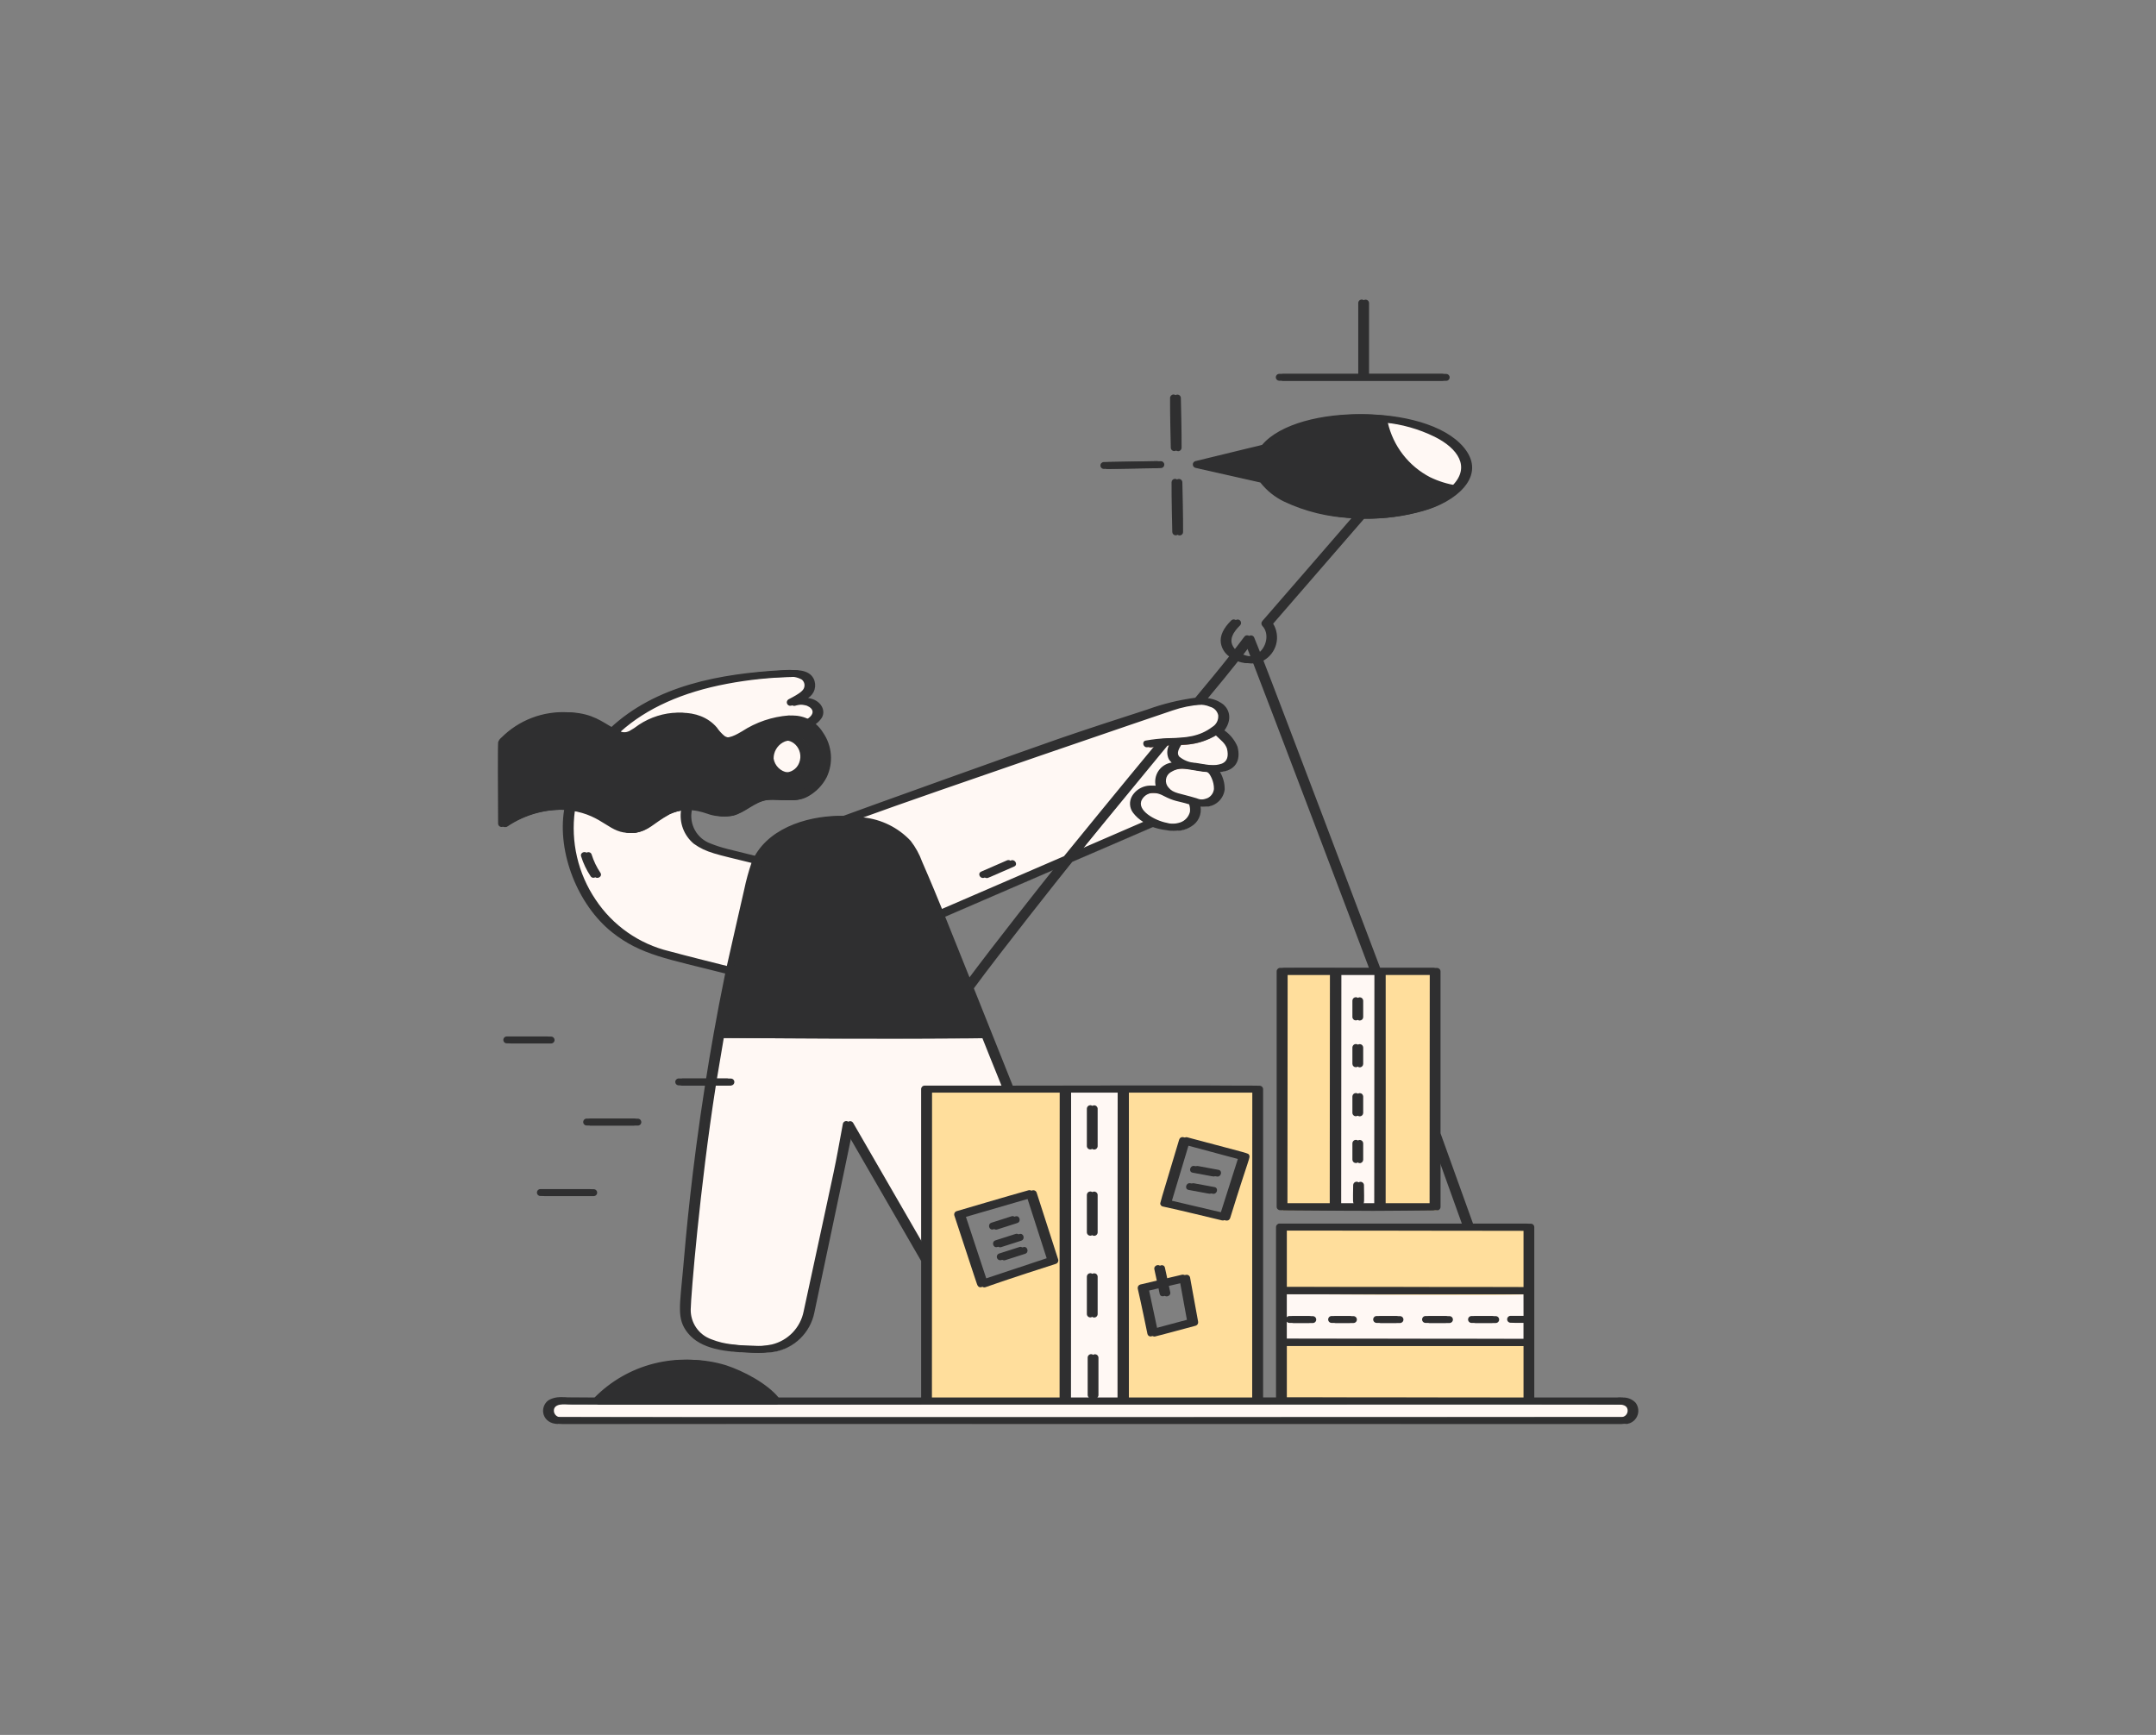 <?xml version="1.0" encoding="utf-8"?>
<svg xmlns="http://www.w3.org/2000/svg" fill="none" height="100%" overflow="visible" preserveAspectRatio="none" style="display: block;" viewBox="0 0 210 169" width="100%">
<rect x="0" y="0" width="210" height="169" fill="#808080" stroke="none"/>
<g id="IL/Moving in">
<g id="Shipping--Streamline-New-York">
<g id="Group">
<path d="M120.388 72.823C120.207 72.153 119.588 71.696 119.088 71.232C119.171 71.122 119.245 71.007 119.311 70.886C118.129 71.997 116.555 72.598 114.933 72.558C114.926 72.578 114.917 72.598 114.905 72.616C114.667 72.935 114.43 73.451 114.72 73.81C115.248 74.343 115.884 74.36 116.81 74.528C117.182 74.547 117.552 74.597 117.916 74.675C117.969 74.7 118.013 74.741 118.042 74.792C118.071 74.843 118.083 74.902 118.078 74.961C118.072 75.019 118.048 75.074 118.01 75.119C117.971 75.163 117.92 75.195 117.863 75.209C117.741 75.234 116.555 75.031 116.43 75.009C115.499 74.846 114.731 74.71 113.919 75.226C113.395 75.642 113.167 76.41 113.705 76.853C113.843 77.025 114.021 77.162 114.223 77.253C114.822 77.513 115.731 77.66 116.447 77.899C116.767 78.005 116.629 78.513 116.307 78.406C115.428 78.115 114.492 78.02 113.795 77.591C113.331 77.327 112.8 77.203 112.266 77.233C112.026 77.231 111.79 77.294 111.583 77.415C111.376 77.536 111.205 77.71 111.089 77.92C110.568 78.857 111.822 79.608 112.521 79.924C112.563 79.948 112.597 79.984 112.619 80.027C112.641 80.07 112.65 80.118 112.646 80.166C112.641 80.214 112.623 80.26 112.593 80.298C112.563 80.336 112.523 80.365 112.478 80.381C112.442 80.396 112.405 80.403 112.366 80.402C112.328 80.402 112.291 80.393 112.256 80.377C111.654 80.122 111.127 79.718 110.723 79.204C110.556 78.984 110.459 78.719 110.443 78.443C110.428 78.167 110.494 77.893 110.635 77.655C111.128 76.803 112.02 76.587 112.993 76.755C112.597 75.929 113.167 74.632 114.6 74.4C114.441 74.293 114.306 74.151 114.207 73.986C114.102 73.761 114.055 73.514 114.073 73.267C114.09 73.02 114.17 72.781 114.306 72.574C114.066 72.582 113.853 72.602 113.615 72.619C113.601 72.652 104.332 83.941 104.31 83.967C106.079 83.202 112.108 80.618 112.379 80.482C112.882 80.68 113.408 80.811 113.945 80.873C114.28 80.946 114.627 80.951 114.965 80.888C115.303 80.826 115.625 80.697 115.913 80.509C116.253 80.313 116.52 80.012 116.673 79.651C116.826 79.29 116.858 78.888 116.762 78.508C117.019 78.584 117.29 78.604 117.555 78.567C117.82 78.529 118.075 78.435 118.3 78.29C118.526 78.145 118.717 77.953 118.862 77.727C119.006 77.502 119.1 77.247 119.138 76.982C119.153 76.351 118.974 75.73 118.626 75.204C118.998 75.193 119.364 75.103 119.699 74.94C120.516 74.541 120.602 73.62 120.388 72.823Z" fill="#FFF8F4" id="Vector"/>
<path d="M119.069 68.776C118.599 68.405 118.03 68.184 117.434 68.141C117.091 68.552 117.068 68.615 116.95 68.636C116.906 68.641 116.863 68.634 116.822 68.618C116.782 68.602 116.746 68.576 116.718 68.543C116.689 68.51 116.669 68.471 116.659 68.429C116.648 68.386 116.648 68.342 116.659 68.3C116.677 68.233 116.714 68.173 116.765 68.126C115.164 68.339 113.591 68.723 112.072 69.271C109.221 70.191 106.369 71.116 103.536 72.09C100.349 73.185 83.62 79.195 82.455 79.635C84.692 79.686 87.103 80.338 88.569 82.031C89.12 82.78 89.556 83.606 89.863 84.483C90.576 86.108 91.238 87.732 91.894 89.34L103.284 84.418C103.517 84.127 110.35 75.736 112.895 72.688C112.617 72.72 112.339 72.752 112.061 72.797C111.729 72.852 111.588 72.346 111.921 72.29C114.326 71.892 114.268 72.183 116.038 71.933C117.135 71.787 118.155 71.288 118.943 70.511C119.144 70.298 119.449 70.548 119.376 70.779C119.558 70.46 119.627 70.088 119.572 69.724C119.516 69.36 119.339 69.026 119.069 68.776ZM98.759 84.341L96.24 85.439C95.932 85.573 95.665 85.12 95.974 84.985L98.494 83.886C98.798 83.753 99.066 84.206 98.756 84.341H98.759Z" fill="#FFF8F4" id="Vector_2"/>
<path d="M142.793 119.346H143.351C143.203 118.936 141.081 113.024 140.162 110.48V112.031C141.562 115.912 141.724 116.352 142.793 119.346Z" fill="#2F2F30" id="Vector_3"/>
<path d="M129.959 117.635C129.955 117.17 129.959 94.807 129.959 94.695C129.96 94.63 129.986 94.567 130.03 94.519C130.075 94.472 130.136 94.442 130.201 94.437C130.051 94.425 125.956 94.426 124.991 94.433C124.921 94.434 124.855 94.462 124.806 94.511C124.757 94.56 124.729 94.626 124.728 94.696V117.635C124.728 117.705 124.756 117.772 124.805 117.821C124.855 117.87 124.921 117.898 124.991 117.898C130.254 117.936 130.142 117.909 130.2 117.894C130.135 117.889 130.074 117.859 130.03 117.811C129.985 117.763 129.96 117.701 129.959 117.635Z" fill="#FFDE9C" id="Vector_4"/>
<path d="M99.486 90.039C101.365 87.641 113.59 72.682 113.615 72.624C113.374 72.641 113.134 72.661 112.894 72.689C110.352 75.739 100.848 87.457 99.647 88.987C98.378 90.6 94.94 95.126 94.468 95.763C94.546 95.953 94.622 96.144 94.696 96.336C95.787 94.851 96.977 93.239 99.486 90.039Z" fill="#2F2F30" id="Vector_5"/>
<path d="M140.162 94.696C140.161 94.626 140.133 94.56 140.084 94.51C140.035 94.461 139.968 94.433 139.899 94.433C139.183 94.428 134.669 94.427 134.529 94.438C134.729 94.449 134.765 94.631 134.801 94.812C134.859 95.116 134.972 97.575 134.77 117.638C134.769 117.703 134.744 117.766 134.699 117.813C134.655 117.861 134.594 117.891 134.529 117.896C134.587 117.912 134.433 117.94 139.899 117.901C139.968 117.9 140.035 117.872 140.084 117.823C140.133 117.774 140.161 117.707 140.162 117.638C140.194 113.6 140.191 98.8 140.162 94.696Z" fill="#FFDE9C" id="Vector_6"/>
<path d="M134.529 94.438C134.43 94.431 130.285 94.431 130.201 94.438C130.136 94.444 130.075 94.473 130.031 94.521C129.986 94.569 129.961 94.631 129.959 94.696V117.635C129.96 117.701 129.986 117.763 130.03 117.811C130.075 117.859 130.135 117.888 130.2 117.894C130.226 117.901 134.479 117.907 134.529 117.894C134.594 117.889 134.655 117.859 134.699 117.811C134.744 117.764 134.769 117.701 134.77 117.636C134.965 99.689 134.89 95.697 134.799 94.8C134.782 94.637 134.731 94.451 134.529 94.438ZM132.705 106.811V108.419C132.699 108.484 132.669 108.544 132.621 108.589C132.572 108.633 132.509 108.657 132.444 108.657C132.378 108.657 132.315 108.633 132.267 108.589C132.218 108.544 132.188 108.484 132.182 108.419V106.811C132.188 106.746 132.218 106.686 132.267 106.642C132.315 106.598 132.378 106.573 132.444 106.573C132.509 106.573 132.572 106.598 132.621 106.642C132.669 106.686 132.699 106.746 132.705 106.811ZM132.182 103.643V102.034C132.188 101.969 132.218 101.908 132.267 101.864C132.315 101.82 132.378 101.795 132.444 101.795C132.509 101.795 132.572 101.82 132.621 101.864C132.669 101.908 132.699 101.969 132.705 102.034V103.641C132.699 103.706 132.669 103.767 132.621 103.811C132.572 103.855 132.509 103.879 132.444 103.879C132.378 103.879 132.315 103.855 132.267 103.811C132.218 103.767 132.188 103.706 132.182 103.641V103.643ZM132.705 111.371V112.978C132.699 113.043 132.669 113.104 132.621 113.148C132.572 113.192 132.509 113.216 132.444 113.216C132.378 113.216 132.315 113.192 132.267 113.148C132.218 113.104 132.188 113.043 132.182 112.978V111.371C132.188 111.306 132.218 111.246 132.267 111.202C132.315 111.158 132.378 111.133 132.444 111.133C132.509 111.133 132.572 111.158 132.621 111.202C132.669 111.246 132.699 111.306 132.705 111.371ZM132.705 99.083C132.699 99.149 132.669 99.209 132.621 99.253C132.572 99.297 132.509 99.322 132.444 99.322C132.378 99.322 132.315 99.297 132.267 99.253C132.218 99.209 132.188 99.149 132.182 99.083V97.476C132.188 97.411 132.218 97.35 132.267 97.306C132.315 97.262 132.378 97.238 132.444 97.238C132.509 97.238 132.572 97.262 132.621 97.306C132.669 97.35 132.699 97.411 132.705 97.476V99.083ZM132.182 117.129V115.522C132.188 115.457 132.218 115.396 132.267 115.352C132.315 115.308 132.378 115.283 132.444 115.283C132.509 115.283 132.572 115.308 132.621 115.352C132.669 115.396 132.699 115.457 132.705 115.522V117.129C132.702 117.197 132.673 117.26 132.623 117.307C132.574 117.353 132.509 117.379 132.442 117.379C132.374 117.378 132.309 117.352 132.26 117.305C132.212 117.258 132.183 117.194 132.18 117.127L132.182 117.129Z" fill="#FFF8F4" id="Vector_7"/>
<path d="M96.455 100.764C96.52 100.899 96.432 101.086 96.159 101.096C95.819 101.107 88.716 101.274 70.142 101.096C70.102 101.095 70.062 101.085 70.026 101.067C69.99 101.049 69.959 101.023 69.934 100.991C69.91 100.959 69.893 100.922 69.885 100.882C69.877 100.843 69.878 100.802 69.888 100.763C69.624 102.243 69.376 103.725 69.142 105.209H71.113C71.178 105.216 71.239 105.246 71.283 105.294C71.327 105.343 71.351 105.406 71.351 105.471C71.351 105.537 71.327 105.6 71.283 105.648C71.239 105.697 71.178 105.727 71.113 105.733H69.057C67.432 116.137 66.94 123.639 66.737 125.557C66.633 126.37 66.594 127.19 66.621 128.009C66.663 128.692 66.918 129.345 67.35 129.876C68.216 130.959 69.561 131.373 70.882 131.574C72.352 131.797 73.845 131.836 75.326 131.69C76.272 131.52 77.145 131.069 77.832 130.396C78.518 129.722 78.985 128.858 79.173 127.915C79.364 127.012 82.649 111.504 82.858 110.362C83.085 110.754 89.745 122.28 90.097 122.891V106.171C90.098 106.102 90.126 106.036 90.175 105.987C90.225 105.937 90.291 105.909 90.36 105.908H98.522C97.969 104.57 96.734 101.465 96.455 100.764Z" fill="#FFF8F4" id="Vector_8"/>
<path d="M90.359 105.908C90.29 105.909 90.223 105.937 90.174 105.986C90.125 106.035 90.097 106.101 90.096 106.171C90.096 106.171 90.091 135.973 90.096 136.296H103.638C103.634 135.973 103.638 106.171 103.638 106.171C103.639 106.106 103.664 106.043 103.709 105.996C103.753 105.948 103.814 105.918 103.879 105.913C103.738 105.901 103.95 105.812 90.359 105.908ZM95.888 125.067L93.657 118.312L100.653 116.279L102.748 122.791L95.888 125.067Z" fill="#FFDE9C" id="Vector_9"/>
<path d="M122.881 106.171C122.88 106.102 122.852 106.036 122.803 105.986C122.754 105.937 122.688 105.909 122.618 105.908H109.545C109.537 105.908 109.531 105.912 109.523 105.913C109.588 105.918 109.649 105.948 109.693 105.995C109.738 106.043 109.763 106.106 109.764 106.171C109.746 108.71 109.764 96.066 109.764 136.296H122.881C122.882 135.008 122.895 107.756 122.881 106.171ZM112.469 129.863L111.528 125.463L113.199 125.07L112.892 123.645C112.82 123.314 113.328 123.174 113.399 123.505C113.503 123.987 113.607 124.468 113.711 124.95L115.586 124.509L116.373 128.818L112.469 129.863ZM119.498 118.567L113.723 117.209L115.557 111.11L121.376 112.672L119.498 118.567Z" fill="#FFDE9C" id="Vector_10"/>
<path d="M109.699 106.004C109.678 105.978 109.652 105.956 109.622 105.94C109.592 105.925 109.559 105.915 109.525 105.912C109.429 105.906 103.974 105.904 103.88 105.912C103.815 105.918 103.755 105.948 103.71 105.995C103.666 106.043 103.64 106.106 103.639 106.171C103.639 106.171 103.634 135.973 103.639 136.295H109.767C109.776 104.271 109.801 106.113 109.699 106.004ZM106.841 135.973C106.835 136.038 106.805 136.099 106.756 136.143C106.708 136.187 106.645 136.211 106.579 136.211C106.514 136.211 106.451 136.187 106.402 136.143C106.354 136.099 106.323 136.038 106.317 135.973V132.331C106.323 132.266 106.354 132.205 106.402 132.161C106.451 132.117 106.514 132.092 106.579 132.092C106.645 132.092 106.708 132.117 106.756 132.161C106.805 132.205 106.835 132.266 106.841 132.331V135.973ZM106.841 128.001C106.835 128.066 106.805 128.126 106.756 128.17C106.708 128.215 106.645 128.239 106.579 128.239C106.514 128.239 106.451 128.215 106.402 128.17C106.354 128.126 106.323 128.066 106.317 128.001V124.358C106.323 124.293 106.354 124.232 106.402 124.188C106.451 124.144 106.514 124.119 106.579 124.119C106.645 124.119 106.708 124.144 106.756 124.188C106.805 124.232 106.835 124.293 106.841 124.358V128.001ZM106.841 120.04C106.835 120.106 106.805 120.166 106.756 120.21C106.708 120.254 106.645 120.279 106.579 120.279C106.514 120.279 106.451 120.254 106.402 120.21C106.354 120.166 106.323 120.106 106.317 120.04V116.398C106.323 116.332 106.354 116.272 106.402 116.228C106.451 116.184 106.514 116.159 106.579 116.159C106.645 116.159 106.708 116.184 106.756 116.228C106.805 116.272 106.835 116.332 106.841 116.398V120.04ZM106.841 111.639C106.835 111.704 106.805 111.765 106.756 111.809C106.708 111.853 106.645 111.878 106.579 111.878C106.514 111.878 106.451 111.853 106.402 111.809C106.354 111.765 106.323 111.704 106.317 111.639V107.996C106.323 107.931 106.354 107.871 106.402 107.827C106.451 107.782 106.514 107.758 106.579 107.758C106.645 107.758 106.708 107.782 106.756 107.827C106.805 107.871 106.835 107.931 106.841 107.996V111.639Z" fill="#FFF8F4" id="Vector_11"/>
<path d="M149.294 130.845C149.294 130.98 149.207 131.099 148.99 131.108C148.189 131.138 124.926 131.108 124.926 131.108C124.857 131.107 124.791 131.078 124.741 131.029C124.692 130.98 124.664 130.914 124.663 130.845V136.298H149.294V130.845Z" fill="#FFDE9C" id="Vector_12"/>
<path d="M149.294 125.801C149.293 125.87 149.265 125.936 149.216 125.985C149.167 126.034 149.101 126.063 149.031 126.064C148.915 126.064 149.055 126.064 148.441 126.075C147.193 126.091 139.945 126.173 124.926 126.064C124.857 126.063 124.79 126.035 124.741 125.986C124.692 125.937 124.664 125.87 124.663 125.801V130.842C124.664 130.911 124.692 130.977 124.741 131.026C124.791 131.076 124.857 131.104 124.926 131.105H149.031C149.101 131.104 149.167 131.076 149.216 131.027C149.266 130.978 149.294 130.912 149.294 130.842V125.801ZM134.455 128.278H136.376C136.441 128.284 136.501 128.314 136.546 128.363C136.59 128.411 136.614 128.474 136.614 128.54C136.614 128.605 136.59 128.668 136.546 128.717C136.501 128.765 136.441 128.795 136.376 128.801H134.455C134.39 128.795 134.33 128.765 134.286 128.717C134.241 128.668 134.217 128.605 134.217 128.54C134.217 128.474 134.241 128.411 134.286 128.363C134.33 128.314 134.39 128.284 134.455 128.278ZM139.222 128.278H141.195C141.26 128.284 141.321 128.314 141.365 128.363C141.409 128.411 141.434 128.474 141.434 128.54C141.434 128.605 141.409 128.668 141.365 128.717C141.321 128.765 141.26 128.795 141.195 128.801H139.222C139.157 128.795 139.097 128.765 139.053 128.717C139.009 128.668 138.984 128.605 138.984 128.54C138.984 128.474 139.009 128.411 139.053 128.363C139.097 128.314 139.157 128.284 139.222 128.278ZM145.688 128.801H143.716C143.65 128.795 143.59 128.765 143.546 128.717C143.502 128.668 143.477 128.605 143.477 128.54C143.477 128.474 143.502 128.411 143.546 128.363C143.59 128.314 143.65 128.284 143.716 128.278H145.688C145.753 128.284 145.814 128.314 145.858 128.363C145.902 128.411 145.927 128.474 145.927 128.54C145.927 128.605 145.902 128.668 145.858 128.717C145.814 128.765 145.753 128.795 145.688 128.801ZM125.961 128.801C125.896 128.795 125.835 128.765 125.791 128.717C125.747 128.668 125.723 128.605 125.723 128.54C125.723 128.474 125.747 128.411 125.791 128.363C125.835 128.314 125.896 128.284 125.961 128.278H127.881C127.946 128.284 128.007 128.314 128.051 128.363C128.095 128.411 128.12 128.474 128.12 128.54C128.12 128.605 128.095 128.668 128.051 128.717C128.007 128.765 127.946 128.795 127.881 128.801H125.961ZM131.824 128.801H130.07C130.005 128.795 129.944 128.765 129.9 128.717C129.856 128.668 129.832 128.605 129.832 128.54C129.832 128.474 129.856 128.411 129.9 128.363C129.944 128.314 130.005 128.284 130.07 128.278H131.824C131.889 128.284 131.95 128.314 131.994 128.363C132.038 128.411 132.062 128.474 132.062 128.54C132.062 128.605 132.038 128.668 131.994 128.717C131.95 128.765 131.889 128.795 131.824 128.801ZM149.029 128.856H147.44C147.375 128.85 147.314 128.82 147.27 128.771C147.226 128.723 147.202 128.66 147.202 128.594C147.202 128.529 147.226 128.466 147.27 128.417C147.314 128.369 147.375 128.339 147.44 128.332H149.029C149.063 128.332 149.098 128.338 149.131 128.351C149.163 128.364 149.192 128.383 149.217 128.408C149.242 128.432 149.262 128.462 149.276 128.494C149.289 128.526 149.296 128.56 149.296 128.595C149.297 128.63 149.29 128.665 149.276 128.698C149.263 128.73 149.243 128.759 149.218 128.784C149.193 128.808 149.164 128.828 149.131 128.84C149.098 128.853 149.064 128.859 149.029 128.858V128.856Z" fill="#FFF8F4" id="Vector_13"/>
<path d="M134.307 94.434C133.888 93.294 124.091 67.402 122.897 64.383C123.205 64.223 123.476 64.001 123.693 63.73C123.91 63.459 124.068 63.145 124.157 62.81C124.246 62.474 124.263 62.124 124.208 61.781C124.153 61.438 124.027 61.111 123.838 60.819L132.768 50.519C132.546 50.514 132.325 50.498 132.103 50.486C131.281 51.434 123.714 60.186 123.309 60.631C123.262 60.682 123.236 60.748 123.236 60.817C123.236 60.886 123.262 60.953 123.309 61.003C124.089 61.818 123.736 63.353 122.697 63.897C122.48 63.357 122.245 62.77 122.028 62.234C122.012 62.184 121.982 62.139 121.941 62.106C121.899 62.072 121.849 62.052 121.797 62.047C121.744 62.042 121.691 62.053 121.644 62.078C121.598 62.103 121.559 62.141 121.534 62.188C121.418 62.338 121.15 62.714 120.449 63.608C120.181 63.424 119.975 63.163 119.859 62.858C119.599 62.129 120.178 61.412 120.669 60.932C120.912 60.695 120.539 60.323 120.297 60.56C119.724 61.12 119.158 61.883 119.293 62.726C119.39 63.25 119.691 63.715 120.129 64.018C118.706 65.818 116.863 68.007 116.715 68.187C116.686 68.225 116.666 68.269 116.658 68.316C116.65 68.364 116.654 68.412 116.67 68.457C116.686 68.502 116.713 68.543 116.749 68.574C116.785 68.606 116.828 68.628 116.875 68.639C116.914 68.645 116.954 68.641 116.992 68.627C117.029 68.613 117.062 68.59 117.088 68.559C117.357 68.231 119.154 66.097 120.579 64.293C121.137 64.595 121.782 64.691 122.404 64.565C126.124 73.894 133.726 94.373 133.751 94.436L134.307 94.434ZM120.908 63.865C120.908 63.865 121.446 63.167 121.703 62.824C121.862 63.219 122.038 63.664 122.198 64.062C121.758 64.129 121.308 64.06 120.908 63.865Z" fill="#2F2F30" id="Vector_14"/>
<path d="M149.031 119.346H124.926C124.857 119.347 124.79 119.375 124.741 119.424C124.692 119.473 124.664 119.54 124.663 119.609V125.801C124.664 125.87 124.692 125.937 124.741 125.986C124.79 126.035 124.857 126.063 124.926 126.064C143.392 126.197 147.791 126.163 148.862 126.078C149.23 126.049 149.286 126.034 149.304 125.666C149.328 125.173 149.324 123.768 149.294 119.609C149.294 119.54 149.266 119.473 149.216 119.424C149.167 119.375 149.101 119.347 149.031 119.346Z" fill="#FFDE9C" id="Vector_15"/>
<path d="M142.734 44.087C141.221 41.808 137.341 40.834 134.667 40.59H134.655C134.706 40.595 134.755 40.615 134.795 40.649C134.835 40.682 134.863 40.727 134.877 40.777C135.273 42.909 136.469 44.808 138.22 46.087C139.359 46.815 140.643 47.285 141.982 47.466C142.026 47.479 142.066 47.502 142.098 47.535C142.13 47.568 142.153 47.608 142.165 47.653C142.176 47.697 142.177 47.743 142.165 47.788C142.153 47.832 142.13 47.873 142.098 47.905C142.668 47.468 143.051 46.83 143.169 46.122C143.287 45.413 143.132 44.686 142.734 44.087Z" fill="#FFF8F4" id="Vector_16"/>
<path d="M141.982 47.466C140.642 47.289 139.357 46.819 138.219 46.089C136.468 44.809 135.272 42.91 134.875 40.779C134.859 40.724 134.826 40.675 134.78 40.641C134.735 40.606 134.679 40.587 134.622 40.586C131.273 40.261 126.585 40.718 123.954 42.826C123.9 42.869 123.332 43.398 123.281 43.476C122.641 43.645 125.609 42.907 116.738 45.075C116.684 45.092 116.636 45.125 116.602 45.171C116.568 45.217 116.55 45.272 116.55 45.329C116.55 45.386 116.568 45.441 116.602 45.487C116.636 45.532 116.684 45.566 116.738 45.582L123.101 47.021C123.715 47.813 124.506 48.451 125.41 48.883C126.633 49.477 127.931 49.903 129.267 50.148C132.359 50.759 135.552 50.626 138.582 49.759C139.875 49.404 141.075 48.772 142.098 47.906C142.13 47.874 142.153 47.833 142.165 47.789C142.177 47.744 142.177 47.697 142.165 47.653C142.153 47.609 142.13 47.568 142.098 47.535C142.066 47.502 142.026 47.479 141.982 47.466Z" fill="#2F2F30" id="Vector_17"/>
<path d="M114.947 38.774C114.941 38.709 114.91 38.648 114.862 38.604C114.814 38.56 114.75 38.535 114.685 38.535C114.619 38.535 114.556 38.56 114.508 38.604C114.459 38.648 114.429 38.709 114.423 38.774C114.408 40.19 114.488 43.423 114.493 43.623C114.5 43.688 114.53 43.749 114.578 43.793C114.627 43.837 114.69 43.861 114.755 43.861C114.821 43.861 114.884 43.837 114.932 43.793C114.981 43.749 115.011 43.688 115.017 43.623C115.032 42.206 114.951 38.974 114.947 38.774Z" fill="#692BA3" id="Vector_18"/>
<path d="M114.566 46.982C114.552 48.398 114.631 51.631 114.637 51.83C114.643 51.896 114.673 51.956 114.721 52C114.77 52.044 114.833 52.069 114.898 52.069C114.964 52.069 115.027 52.044 115.075 52C115.124 51.956 115.154 51.896 115.16 51.83C115.175 50.415 115.095 47.181 115.09 46.982C115.084 46.917 115.053 46.856 115.005 46.812C114.957 46.768 114.893 46.743 114.828 46.743C114.763 46.743 114.699 46.768 114.651 46.812C114.603 46.856 114.572 46.917 114.566 46.982Z" fill="#692BA3" id="Vector_19"/>
<path d="M113.078 45.524C113.143 45.518 113.203 45.488 113.247 45.439C113.292 45.391 113.316 45.328 113.316 45.262C113.316 45.197 113.292 45.134 113.247 45.085C113.203 45.037 113.143 45.007 113.078 45C113.078 45 108.113 45.086 107.898 45.092C107.833 45.098 107.773 45.129 107.729 45.177C107.685 45.225 107.66 45.289 107.66 45.354C107.66 45.42 107.685 45.483 107.729 45.531C107.773 45.58 107.833 45.61 107.898 45.616C114.758 45.494 112.666 45.535 113.078 45.524Z" fill="#692BA3" id="Vector_20"/>
<path d="M132.705 99.081V97.474C132.699 97.409 132.669 97.348 132.621 97.304C132.572 97.26 132.509 97.236 132.444 97.236C132.378 97.236 132.315 97.26 132.267 97.304C132.218 97.348 132.188 97.409 132.182 97.474V99.081C132.188 99.146 132.218 99.207 132.267 99.251C132.315 99.295 132.378 99.32 132.444 99.32C132.509 99.32 132.572 99.295 132.621 99.251C132.669 99.207 132.699 99.146 132.705 99.081Z" fill="#2F2F30" id="Vector_21"/>
<path d="M132.705 103.641V102.034C132.699 101.969 132.669 101.908 132.621 101.864C132.572 101.82 132.509 101.796 132.444 101.796C132.378 101.796 132.315 101.82 132.267 101.864C132.218 101.908 132.188 101.969 132.182 102.034V103.641C132.188 103.706 132.218 103.767 132.267 103.811C132.315 103.855 132.378 103.879 132.444 103.879C132.509 103.879 132.572 103.855 132.621 103.811C132.669 103.767 132.699 103.706 132.705 103.641Z" fill="#2F2F30" id="Vector_22"/>
<path d="M132.705 108.417V106.812C132.699 106.746 132.669 106.686 132.621 106.642C132.572 106.598 132.509 106.573 132.444 106.573C132.378 106.573 132.315 106.598 132.267 106.642C132.218 106.686 132.188 106.746 132.182 106.812V108.419C132.188 108.484 132.218 108.545 132.267 108.589C132.315 108.633 132.378 108.657 132.444 108.657C132.509 108.657 132.572 108.633 132.621 108.589C132.669 108.545 132.699 108.484 132.705 108.419V108.417Z" fill="#2F2F30" id="Vector_23"/>
<path d="M78.405 68.123L78.568 68.025C78.871 67.848 79.095 67.563 79.195 67.227C79.295 66.89 79.264 66.528 79.107 66.215C78.633 65.283 77.281 65.4 76.413 65.448C70.405 65.766 64.128 66.977 59.737 71.116C60.006 71.31 60.318 71.434 60.647 71.478C60.975 71.522 61.309 71.484 61.62 71.368C62.518 70.869 62.456 70.727 63.439 70.254C65.126 69.439 67.403 69.224 69.006 70.356C69.81 70.924 69.716 71.211 70.453 71.824C71.141 72.275 72.006 71.727 72.615 71.384C74.73 70.194 77.411 69.043 79.263 70.599C79.492 70.446 79.692 70.255 79.855 70.034C80.479 69.178 79.577 68.171 78.405 68.123Z" fill="#FFF8F4" id="Vector_24"/>
<path d="M71.562 83.04C70.73 82.862 69.913 82.618 69.118 82.311C68.442 82.067 67.879 81.582 67.536 80.949C67.194 80.316 67.097 79.579 67.263 78.879C66.525 78.86 65.793 79.013 65.125 79.325C63.396 80.272 63.195 80.902 61.774 81.133C59.542 81.278 59.02 79.182 55.338 78.902C54.959 81.372 55.34 83.9 56.431 86.149C57.122 87.774 58.157 89.229 59.465 90.414C60.773 91.6 62.323 92.487 64.008 93.016C64.985 93.351 66.005 93.584 71.023 94.862C71.058 94.691 72.569 88.061 72.869 86.706C73.057 85.636 73.378 84.594 73.826 83.604C73.072 83.414 72.321 83.21 71.562 83.04ZM57.966 85.324C57.571 84.731 57.263 84.084 57.051 83.403C56.95 83.079 57.459 82.942 57.558 83.264C57.758 83.899 58.048 84.503 58.42 85.056C58.609 85.338 58.153 85.604 57.966 85.324Z" fill="#FFF8F4" id="Vector_25"/>
<path d="M132.705 112.976V111.369C132.699 111.304 132.669 111.243 132.621 111.199C132.572 111.155 132.509 111.131 132.444 111.131C132.378 111.131 132.315 111.155 132.267 111.199C132.218 111.243 132.188 111.304 132.182 111.369V112.976C132.188 113.041 132.218 113.102 132.267 113.146C132.315 113.19 132.378 113.214 132.444 113.214C132.509 113.214 132.572 113.19 132.621 113.146C132.669 113.102 132.699 113.041 132.705 112.976Z" fill="#2F2F30" id="Vector_26"/>
<path d="M132.705 117.127V115.52C132.699 115.454 132.669 115.394 132.621 115.35C132.572 115.306 132.509 115.281 132.444 115.281C132.378 115.281 132.315 115.306 132.267 115.35C132.218 115.394 132.188 115.454 132.182 115.52V117.127C132.188 117.192 132.218 117.253 132.267 117.297C132.315 117.341 132.378 117.365 132.444 117.365C132.509 117.365 132.572 117.341 132.621 117.297C132.669 117.253 132.699 117.192 132.705 117.127Z" fill="#2F2F30" id="Vector_27"/>
<path d="M96.455 100.764C95.869 99.288 90.499 85.929 89.863 84.481C89.556 83.604 89.119 82.778 88.569 82.029C85.324 78.282 76.174 78.974 73.766 83.707C73.358 84.67 73.058 85.674 72.869 86.703C71.531 92.75 70.997 94.55 69.888 100.763C69.878 100.802 69.877 100.843 69.885 100.882C69.893 100.922 69.91 100.959 69.934 100.991C69.959 101.023 69.99 101.049 70.026 101.067C70.062 101.085 70.102 101.095 70.142 101.096C85.822 101.247 95.867 101.149 96.096 101.128C96.442 101.096 96.519 100.897 96.455 100.764Z" fill="#2F2F30" id="Vector_28"/>
<path d="M80.518 72.478C80.279 71.748 79.845 71.098 79.263 70.599C77.383 69.039 74.724 70.197 72.615 71.383C72.006 71.726 71.141 72.275 70.453 71.824C70.159 71.58 69.903 71.296 69.69 70.979C67.992 69.001 64.756 69.286 62.58 70.738C62.275 70.971 61.953 71.181 61.618 71.368C59.907 72.109 58.966 69.754 55.6 69.546C54.42 69.473 53.239 69.653 52.134 70.073C51.03 70.493 50.027 71.144 49.194 71.982C49.087 72.093 48.926 72.222 48.897 72.379C48.89 72.452 48.842 72.488 48.892 80.304C48.893 80.35 48.905 80.395 48.929 80.435C48.952 80.475 48.985 80.508 49.025 80.531C49.065 80.554 49.11 80.566 49.157 80.566C49.203 80.566 49.248 80.554 49.288 80.531C52.175 78.571 55.744 78.44 58.215 79.666C59.505 80.306 60.288 81.229 61.775 81.133C63.2 80.9 63.395 80.272 65.126 79.325C65.772 79.038 66.469 78.887 67.176 78.88C67.883 78.873 68.584 79.011 69.235 79.285C69.901 79.529 70.621 79.59 71.319 79.459C72.531 79.153 73.414 78.093 74.678 77.933C75.985 77.768 77.38 78.272 78.598 77.587C79.493 77.123 80.183 76.344 80.538 75.4C80.892 74.457 80.885 73.416 80.518 72.478ZM76.304 75.754C75.89 75.632 75.521 75.391 75.245 75.059C74.969 74.727 74.798 74.321 74.754 73.891C74.746 73.413 74.885 72.943 75.152 72.546C75.419 72.148 75.801 71.842 76.247 71.668C78.028 70.985 79.687 73.148 78.584 74.901C78.355 75.278 78.005 75.567 77.592 75.722C77.178 75.877 76.725 75.888 76.304 75.754V75.754Z" fill="#2F2F30" id="Vector_29"/>
<path d="M78.517 72.395C78.273 72.039 77.918 71.775 77.507 71.644C77.096 71.513 76.653 71.521 76.248 71.668C75.802 71.842 75.42 72.149 75.153 72.546C74.886 72.944 74.747 73.413 74.755 73.892C74.799 74.321 74.97 74.728 75.246 75.059C75.522 75.391 75.891 75.633 76.306 75.754C78.163 76.373 79.716 74.074 78.517 72.395Z" fill="#FFF8F4" id="Vector_30"/>
<path d="M106.315 132.331V135.974C106.321 136.039 106.351 136.099 106.4 136.144C106.448 136.188 106.511 136.212 106.577 136.212C106.642 136.212 106.705 136.188 106.754 136.144C106.802 136.099 106.833 136.039 106.839 135.974V132.331C106.833 132.266 106.802 132.206 106.754 132.162C106.705 132.118 106.642 132.093 106.577 132.093C106.511 132.093 106.448 132.118 106.4 132.162C106.351 132.206 106.321 132.266 106.315 132.331Z" fill="#2F2F30" id="Vector_31"/>
<path d="M106.315 124.359V128.002C106.321 128.067 106.351 128.128 106.4 128.172C106.448 128.216 106.511 128.24 106.577 128.24C106.642 128.24 106.705 128.216 106.754 128.172C106.802 128.128 106.833 128.067 106.839 128.002V124.359C106.833 124.294 106.802 124.233 106.754 124.189C106.705 124.145 106.642 124.121 106.577 124.121C106.511 124.121 106.448 124.145 106.4 124.189C106.351 124.233 106.321 124.294 106.315 124.359Z" fill="#2F2F30" id="Vector_32"/>
<path d="M106.315 116.399V120.042C106.321 120.107 106.351 120.167 106.4 120.211C106.448 120.256 106.511 120.28 106.577 120.28C106.642 120.28 106.705 120.256 106.754 120.211C106.802 120.167 106.833 120.107 106.839 120.042V116.399C106.833 116.334 106.802 116.273 106.754 116.229C106.705 116.185 106.642 116.16 106.577 116.16C106.511 116.16 106.448 116.185 106.4 116.229C106.351 116.273 106.321 116.334 106.315 116.399Z" fill="#2F2F30" id="Vector_33"/>
<path d="M106.315 107.998V111.64C106.321 111.706 106.351 111.766 106.4 111.81C106.448 111.854 106.511 111.879 106.577 111.879C106.642 111.879 106.705 111.854 106.754 111.81C106.802 111.766 106.833 111.706 106.839 111.64V107.998C106.833 107.932 106.802 107.872 106.754 107.828C106.705 107.784 106.642 107.759 106.577 107.759C106.511 107.759 106.448 107.784 106.4 107.828C106.351 107.872 106.321 107.932 106.315 107.998Z" fill="#2F2F30" id="Vector_34"/>
<path d="M157.81 136.295H75.739C75.769 136.339 75.802 136.381 75.829 136.426C75.853 136.468 75.865 136.516 75.863 136.565C75.862 136.614 75.847 136.661 75.82 136.702C75.794 136.743 75.757 136.776 75.713 136.797C75.669 136.818 75.62 136.826 75.571 136.822C75.539 136.822 58.852 136.827 58.346 136.822C58.295 136.82 58.245 136.804 58.203 136.775C58.16 136.746 58.127 136.705 58.107 136.658C58.088 136.61 58.082 136.558 58.092 136.507C58.101 136.457 58.125 136.41 58.16 136.373C58.185 136.346 58.214 136.322 58.24 136.296H55.542C54.952 136.296 54.229 136.165 53.732 136.565C52.921 137.219 53.169 138.705 54.663 138.722C56.924 138.747 158.232 138.722 158.232 138.722C159.689 138.614 160.164 136.295 157.81 136.295Z" fill="#FFF8F4" id="Vector_35"/>
<path d="M75.829 136.426C75.34 135.767 74.722 135.214 74.013 134.802C72.317 133.626 70.356 132.886 68.306 132.649C66.443 132.466 64.564 132.706 62.807 133.351C61.05 133.996 59.462 135.029 58.16 136.374C58.125 136.411 58.101 136.458 58.092 136.508C58.082 136.559 58.088 136.611 58.108 136.658C58.127 136.706 58.16 136.746 58.203 136.776C58.245 136.805 58.295 136.821 58.346 136.822C58.919 136.83 75.592 136.822 75.602 136.822C75.648 136.822 75.693 136.809 75.733 136.786C75.772 136.762 75.805 136.729 75.828 136.689C75.851 136.649 75.864 136.604 75.864 136.558C75.864 136.511 75.852 136.466 75.829 136.426Z" fill="#2F2F30" id="Vector_36"/>
<path d="M113.912 125.883C113.845 125.572 113.505 123.986 113.399 123.504C113.328 123.174 112.82 123.314 112.892 123.644L113.405 126.022C113.476 126.353 113.983 126.213 113.912 125.883Z" fill="#2F2F30" id="Vector_37"/>
<path d="M116.558 114.169L118.53 114.534C118.861 114.592 119.003 114.089 118.67 114.027L116.698 113.661C116.367 113.6 116.225 114.107 116.558 114.169Z" fill="#2F2F30" id="Vector_38"/>
<path d="M98.924 118.56L96.972 119.186C96.65 119.289 96.788 119.797 97.111 119.693L99.064 119.068C99.385 118.965 99.248 118.457 98.924 118.56Z" fill="#2F2F30" id="Vector_39"/>
<path d="M99.313 120.28L97.36 120.905C97.04 121.008 97.176 121.516 97.501 121.412L99.453 120.786C99.774 120.684 99.637 120.176 99.313 120.28Z" fill="#2F2F30" id="Vector_40"/>
<path d="M99.69 121.556L97.737 122.182C97.416 122.284 97.553 122.793 97.877 122.689L99.829 122.063C100.151 121.961 100.013 121.453 99.69 121.556Z" fill="#2F2F30" id="Vector_41"/>
<path d="M118.942 70.511C118.154 71.289 117.134 71.788 116.037 71.933C114.332 72.173 114.24 71.906 111.92 72.29C111.587 72.346 111.728 72.852 112.06 72.797C112.677 72.697 113.778 72.596 114.306 72.579C114.17 72.786 114.09 73.025 114.073 73.272C114.055 73.519 114.102 73.766 114.207 73.99C114.306 74.156 114.441 74.297 114.601 74.405C113.199 74.632 112.588 75.914 112.993 76.76C112.714 76.713 112.43 76.699 112.148 76.719C110.844 76.802 109.958 78.208 110.723 79.209C111.127 79.723 111.654 80.127 112.256 80.382C112.576 80.528 112.802 80.055 112.521 79.928C111.823 79.612 110.568 78.862 111.089 77.925C111.205 77.715 111.376 77.54 111.583 77.42C111.791 77.299 112.027 77.236 112.266 77.238C113.319 77.164 113.721 77.645 114.383 77.873C115.012 78.086 115.741 78.222 116.307 78.408C116.629 78.515 116.767 78.008 116.447 77.901C115.256 77.505 114.225 77.486 113.705 76.854C113.172 76.416 113.391 75.646 113.919 75.227C115.008 74.535 115.949 75.011 117.814 75.215C117.877 75.211 117.937 75.186 117.984 75.145C118.032 75.103 118.064 75.047 118.075 74.985C118.087 74.923 118.078 74.859 118.049 74.803C118.02 74.747 117.973 74.703 117.916 74.676C117.299 74.547 116.675 74.456 116.048 74.404C115.553 74.355 115.087 74.147 114.72 73.812C114.429 73.453 114.667 72.939 114.905 72.617C114.917 72.599 114.926 72.579 114.933 72.559C116.231 72.565 117.504 72.193 118.595 71.489C118.894 71.3 119.158 71.061 119.375 70.78C119.447 70.548 119.143 70.298 118.942 70.511Z" fill="#FC9070" id="Vector_42"/>
<path d="M116.168 115.849L118.14 116.214C118.471 116.273 118.613 115.769 118.28 115.707L116.307 115.342C115.976 115.28 115.835 115.787 116.168 115.849Z" fill="#2F2F30" id="Vector_43"/>
<path d="M127.878 128.278H125.958C125.893 128.284 125.832 128.314 125.788 128.362C125.744 128.411 125.72 128.474 125.72 128.539C125.72 128.605 125.744 128.668 125.788 128.716C125.832 128.765 125.893 128.795 125.958 128.801H127.878C127.944 128.795 128.004 128.765 128.048 128.716C128.092 128.668 128.117 128.605 128.117 128.539C128.117 128.474 128.092 128.411 128.048 128.362C128.004 128.314 127.944 128.284 127.878 128.278Z" fill="#2F2F30" id="Vector_44"/>
<path d="M131.824 128.278H130.07C130.005 128.284 129.944 128.314 129.9 128.362C129.856 128.411 129.832 128.474 129.832 128.539C129.832 128.605 129.856 128.668 129.9 128.716C129.944 128.765 130.005 128.795 130.07 128.801H131.824C131.889 128.795 131.95 128.765 131.994 128.716C132.038 128.668 132.062 128.605 132.062 128.539C132.062 128.474 132.038 128.411 131.994 128.362C131.95 128.314 131.889 128.284 131.824 128.278Z" fill="#2F2F30" id="Vector_45"/>
<path d="M136.372 128.278H134.451C134.386 128.284 134.326 128.314 134.281 128.362C134.237 128.411 134.213 128.474 134.213 128.539C134.213 128.605 134.237 128.668 134.281 128.716C134.326 128.765 134.386 128.795 134.451 128.801H136.372C136.437 128.795 136.497 128.765 136.541 128.716C136.586 128.668 136.61 128.605 136.61 128.539C136.61 128.474 136.586 128.411 136.541 128.362C136.497 128.314 136.437 128.284 136.372 128.278Z" fill="#2F2F30" id="Vector_46"/>
<path d="M141.193 128.278H139.221C139.156 128.284 139.095 128.314 139.051 128.362C139.007 128.411 138.982 128.474 138.982 128.539C138.982 128.605 139.007 128.668 139.051 128.716C139.095 128.765 139.156 128.795 139.221 128.801H141.193C141.259 128.795 141.319 128.765 141.363 128.716C141.407 128.668 141.432 128.605 141.432 128.539C141.432 128.474 141.407 128.411 141.363 128.362C141.319 128.314 141.259 128.284 141.193 128.278Z" fill="#2F2F30" id="Vector_47"/>
<path d="M145.687 128.278H143.714C143.649 128.284 143.588 128.314 143.544 128.362C143.5 128.411 143.475 128.474 143.475 128.539C143.475 128.605 143.5 128.668 143.544 128.716C143.588 128.765 143.649 128.795 143.714 128.801H145.687C145.752 128.795 145.812 128.765 145.856 128.716C145.9 128.668 145.925 128.605 145.925 128.539C145.925 128.474 145.9 128.411 145.856 128.362C145.812 128.314 145.752 128.284 145.687 128.278Z" fill="#2F2F30" id="Vector_48"/>
<path d="M147.44 128.858H149.029C149.094 128.852 149.154 128.822 149.198 128.774C149.242 128.725 149.267 128.662 149.267 128.596C149.267 128.531 149.242 128.468 149.198 128.419C149.154 128.371 149.094 128.341 149.029 128.335H147.44C147.375 128.341 147.314 128.371 147.27 128.419C147.226 128.468 147.202 128.531 147.202 128.596C147.202 128.662 147.226 128.725 147.27 128.774C147.314 128.822 147.375 128.852 147.44 128.858Z" fill="#2F2F30" id="Vector_49"/>
<path d="M140.883 36.499H133.275V29.532C133.269 29.466 133.239 29.406 133.19 29.362C133.142 29.318 133.079 29.293 133.013 29.293C132.948 29.293 132.885 29.318 132.836 29.362C132.788 29.406 132.758 29.466 132.751 29.532V36.499H124.956C124.891 36.505 124.83 36.535 124.786 36.584C124.742 36.632 124.718 36.695 124.718 36.761C124.718 36.826 124.742 36.889 124.786 36.938C124.83 36.986 124.891 37.017 124.956 37.023H140.883C140.948 37.017 141.008 36.986 141.052 36.938C141.097 36.889 141.121 36.826 141.121 36.761C141.121 36.695 141.097 36.632 141.052 36.584C141.008 36.535 140.948 36.505 140.883 36.499Z" fill="#FFF8F4" id="Vector_50"/>
<path d="M57.558 83.266C57.458 82.944 56.95 83.082 57.051 83.406C57.263 84.086 57.571 84.733 57.966 85.326C58.153 85.607 58.609 85.343 58.42 85.061C58.048 84.507 57.758 83.903 57.558 83.266Z" fill="#FC9070" id="Vector_51"/>
<path d="M96.237 85.438L98.756 84.341C99.066 84.206 98.798 83.753 98.491 83.886L95.971 84.984C95.66 85.12 95.929 85.571 96.237 85.438Z" fill="#FC9070" id="Vector_52"/>
<path d="M53.688 101.045H49.746C49.681 101.051 49.621 101.082 49.577 101.13C49.532 101.178 49.508 101.242 49.508 101.307C49.508 101.373 49.532 101.436 49.577 101.484C49.621 101.533 49.681 101.563 49.746 101.569H53.691C53.757 101.563 53.817 101.533 53.861 101.484C53.905 101.436 53.93 101.373 53.93 101.307C53.93 101.242 53.905 101.178 53.861 101.13C53.817 101.082 53.757 101.051 53.691 101.045H53.688Z" fill="#2F2F30" id="Vector_53"/>
<path d="M62.127 109.571C62.192 109.565 62.253 109.535 62.297 109.486C62.341 109.438 62.365 109.375 62.365 109.309C62.365 109.244 62.341 109.181 62.297 109.132C62.253 109.084 62.192 109.054 62.127 109.047H57.524C57.459 109.054 57.398 109.084 57.354 109.132C57.31 109.181 57.286 109.244 57.286 109.309C57.286 109.375 57.31 109.438 57.354 109.486C57.398 109.535 57.459 109.565 57.524 109.571H62.127Z" fill="#2F2F30" id="Vector_54"/>
<path d="M71.113 105.736C71.178 105.729 71.239 105.699 71.283 105.651C71.327 105.602 71.351 105.539 71.351 105.474C71.351 105.408 71.327 105.345 71.283 105.297C71.239 105.248 71.178 105.218 71.113 105.212H66.399C66.334 105.218 66.274 105.248 66.23 105.297C66.186 105.345 66.161 105.408 66.161 105.474C66.161 105.539 66.186 105.602 66.23 105.651C66.274 105.699 66.334 105.729 66.399 105.736H71.113Z" fill="#2F2F30" id="Vector_55"/>
<path d="M57.84 115.913H53.018C52.953 115.92 52.892 115.95 52.848 115.998C52.804 116.047 52.78 116.11 52.78 116.175C52.78 116.241 52.804 116.304 52.848 116.352C52.892 116.401 52.953 116.431 53.018 116.437H57.84C57.905 116.431 57.966 116.401 58.01 116.352C58.054 116.304 58.078 116.241 58.078 116.175C58.078 116.11 58.054 116.047 58.01 115.998C57.966 115.95 57.905 115.92 57.84 115.913Z" fill="#2F2F30" id="Vector_56"/>
</g>
<g id="Group_2">
<path d="M114.523 43.858C114.57 43.903 114.628 43.933 114.692 43.944C114.756 43.956 114.822 43.95 114.881 43.925C114.941 43.9 114.993 43.859 115.03 43.806C115.067 43.753 115.088 43.69 115.09 43.625C115.104 42.237 115.028 39.125 115.019 38.774C115.019 38.685 114.984 38.599 114.921 38.536C114.858 38.473 114.773 38.438 114.684 38.438C114.595 38.438 114.509 38.473 114.446 38.536C114.383 38.599 114.348 38.685 114.348 38.774C114.333 40.162 114.41 43.275 114.418 43.625C114.419 43.669 114.429 43.712 114.447 43.752C114.465 43.792 114.491 43.828 114.523 43.858Z" fill="#2F2F30" id="Vector_57"/>
<path d="M114.818 46.655C114.732 46.657 114.651 46.692 114.59 46.753C114.53 46.813 114.495 46.895 114.493 46.981C114.479 48.369 114.555 51.482 114.564 51.832C114.566 51.919 114.603 52.002 114.665 52.063C114.728 52.123 114.812 52.157 114.899 52.157H114.911C114.997 52.155 115.078 52.12 115.139 52.059C115.199 51.998 115.234 51.917 115.235 51.831C115.249 50.443 115.174 47.33 115.165 46.98C115.164 46.936 115.154 46.892 115.135 46.852C115.117 46.812 115.091 46.775 115.059 46.745C115.027 46.715 114.989 46.691 114.947 46.676C114.906 46.66 114.862 46.653 114.818 46.655Z" fill="#2F2F30" id="Vector_58"/>
<path d="M107.902 45.688C113.184 45.595 113.031 45.606 113.091 45.596C113.178 45.591 113.259 45.553 113.318 45.489C113.377 45.425 113.409 45.341 113.408 45.254C113.406 45.167 113.37 45.084 113.308 45.023C113.247 44.961 113.163 44.926 113.076 44.925C113.026 44.925 108.109 45.011 107.897 45.017C107.808 45.017 107.723 45.053 107.66 45.116C107.598 45.179 107.563 45.265 107.563 45.354C107.564 45.443 107.6 45.528 107.663 45.591C107.726 45.654 107.812 45.689 107.901 45.688H107.902Z" fill="#2F2F30" id="Vector_59"/>
<path d="M132.442 99.408C132.529 99.408 132.613 99.374 132.676 99.314C132.739 99.254 132.775 99.171 132.779 99.084V97.472C132.775 97.385 132.738 97.303 132.676 97.243C132.613 97.183 132.529 97.149 132.443 97.149C132.356 97.149 132.272 97.183 132.21 97.243C132.147 97.303 132.11 97.385 132.107 97.472V99.081C132.109 99.169 132.145 99.252 132.208 99.313C132.271 99.374 132.355 99.408 132.442 99.408Z" fill="#2F2F30" id="Vector_60"/>
<path d="M132.442 103.968C132.529 103.968 132.613 103.934 132.676 103.873C132.739 103.813 132.775 103.731 132.779 103.644V102.032C132.775 101.945 132.738 101.863 132.676 101.803C132.613 101.743 132.529 101.709 132.443 101.709C132.356 101.709 132.272 101.743 132.21 101.803C132.147 101.863 132.11 101.945 132.107 102.032V103.641C132.109 103.729 132.146 103.812 132.208 103.873C132.271 103.933 132.355 103.968 132.442 103.968Z" fill="#2F2F30" id="Vector_61"/>
<path d="M132.442 108.743C132.529 108.743 132.613 108.709 132.676 108.649C132.739 108.588 132.775 108.506 132.779 108.419V106.806C132.775 106.72 132.738 106.638 132.676 106.578C132.613 106.517 132.529 106.484 132.443 106.484C132.356 106.484 132.272 106.517 132.21 106.578C132.147 106.638 132.11 106.72 132.107 106.806V108.416C132.109 108.503 132.145 108.586 132.208 108.648C132.271 108.709 132.355 108.743 132.442 108.743Z" fill="#2F2F30" id="Vector_62"/>
<path d="M132.442 113.303C132.53 113.303 132.614 113.268 132.677 113.207C132.739 113.146 132.776 113.063 132.779 112.976V111.366C132.775 111.28 132.738 111.198 132.676 111.138C132.613 111.078 132.529 111.044 132.443 111.044C132.356 111.044 132.272 111.078 132.21 111.138C132.147 111.198 132.11 111.28 132.107 111.366V112.98C132.11 113.067 132.147 113.149 132.21 113.209C132.272 113.269 132.356 113.303 132.442 113.303Z" fill="#2F2F30" id="Vector_63"/>
<path d="M78.552 75.07C79.882 73.266 78.121 70.871 76.221 71.6C75.76 71.779 75.366 72.095 75.091 72.505C74.816 72.915 74.672 73.399 74.68 73.893C74.707 75.508 77.218 76.877 78.552 75.07ZM76.235 72.335C77.435 71.62 78.746 72.998 78.218 74.321C78.108 74.616 77.904 74.866 77.638 75.034C77.371 75.202 77.058 75.279 76.744 75.252C76.397 75.204 76.074 75.045 75.823 74.8C75.573 74.555 75.407 74.236 75.351 73.89C75.349 73.576 75.43 73.267 75.585 72.994C75.74 72.721 75.965 72.493 76.236 72.335L76.235 72.335Z" fill="#2F2F30" id="Vector_64"/>
<path d="M106.566 124.032C106.481 124.036 106.401 124.071 106.341 124.131C106.281 124.191 106.246 124.272 106.242 124.357V128.004C106.242 128.093 106.278 128.179 106.341 128.242C106.404 128.305 106.489 128.34 106.578 128.34C106.667 128.34 106.752 128.305 106.815 128.242C106.878 128.179 106.914 128.093 106.914 128.004V124.357C106.911 124.268 106.872 124.183 106.807 124.123C106.742 124.062 106.655 124.03 106.566 124.032Z" fill="#2F2F30" id="Vector_65"/>
<path d="M106.566 116.072C106.481 116.076 106.401 116.111 106.341 116.171C106.281 116.231 106.246 116.312 106.242 116.397V120.045C106.242 120.134 106.278 120.219 106.341 120.282C106.404 120.345 106.489 120.381 106.578 120.381C106.667 120.381 106.752 120.345 106.815 120.282C106.878 120.219 106.914 120.134 106.914 120.045V116.4C106.911 116.31 106.873 116.226 106.808 116.164C106.742 116.103 106.656 116.07 106.566 116.072Z" fill="#2F2F30" id="Vector_66"/>
<path d="M106.566 107.671C106.481 107.674 106.401 107.71 106.341 107.77C106.281 107.83 106.246 107.91 106.242 107.995V111.642C106.242 111.731 106.278 111.816 106.341 111.879C106.404 111.942 106.489 111.977 106.578 111.977C106.667 111.977 106.752 111.942 106.815 111.879C106.878 111.816 106.914 111.731 106.914 111.642V107.996C106.91 107.907 106.871 107.824 106.807 107.763C106.742 107.702 106.655 107.669 106.566 107.671Z" fill="#2F2F30" id="Vector_67"/>
<path d="M159.307 136.635C159.126 136.446 158.903 136.303 158.655 136.219C158.407 136.135 158.143 136.111 157.885 136.15H149.443V119.536C149.443 119.448 149.407 119.363 149.344 119.3C149.282 119.238 149.197 119.202 149.108 119.201H143.479C143.241 118.54 141.215 112.894 140.311 110.395V94.625C140.31 94.536 140.274 94.451 140.212 94.389C140.149 94.326 140.065 94.29 139.976 94.289C139.182 94.284 134.435 94.289 134.435 94.289C133.806 92.598 124.251 67.354 123.062 64.349C123.366 64.181 123.632 63.953 123.845 63.678C124.059 63.404 124.214 63.089 124.303 62.753C124.391 62.417 124.41 62.066 124.359 61.723C124.308 61.379 124.189 61.049 124.007 60.753L132.878 50.519C134.839 50.557 136.795 50.3 138.681 49.756C141.698 48.907 144.606 46.584 142.87 43.975C139.764 39.301 126.809 39.223 123.318 43.34C121.929 43.709 126.553 42.547 116.795 44.934C116.727 44.956 116.667 45 116.626 45.059C116.584 45.117 116.562 45.187 116.563 45.259C116.564 45.331 116.587 45.401 116.631 45.458C116.674 45.516 116.734 45.558 116.803 45.579L123.14 47.011C123.76 47.802 124.554 48.439 125.46 48.873C127.52 49.844 129.755 50.388 132.031 50.473C132.031 50.473 123.655 60.154 123.335 60.506C123.276 60.57 123.243 60.654 123.243 60.741C123.243 60.829 123.276 60.913 123.335 60.977C124.076 61.752 123.72 63.195 122.811 63.72C122.598 63.19 122.385 62.66 122.174 62.135C122.146 62.049 122.086 61.978 122.006 61.936C121.926 61.895 121.832 61.887 121.746 61.914C121.572 61.969 121.67 61.952 120.512 63.432C120.28 63.262 120.104 63.027 120.004 62.758C119.812 62.221 120.071 61.615 120.796 60.908C120.854 60.844 120.885 60.76 120.883 60.674C120.882 60.587 120.847 60.505 120.785 60.444C120.724 60.382 120.642 60.347 120.556 60.345C120.469 60.343 120.385 60.374 120.321 60.432C119.529 61.207 119.184 61.957 119.297 62.661C119.385 63.18 119.674 63.644 120.101 63.952C119.053 65.281 117.987 66.564 116.806 67.978C115.21 68.19 113.64 68.575 112.127 69.126C109.241 70.057 106.417 70.974 103.59 71.946C100.498 73.008 83.927 78.958 82.518 79.486C79.561 79.412 75.535 80.406 73.865 83.444C70.936 82.711 70.363 82.625 69.218 82.17C68.567 81.937 68.023 81.475 67.688 80.87C67.353 80.266 67.25 79.56 67.397 78.884C68.042 78.93 68.677 79.064 69.286 79.28C69.966 79.529 70.701 79.59 71.413 79.455C72.635 79.147 73.524 78.088 74.763 77.931C76.063 77.766 77.467 78.275 78.71 77.576C79.483 77.147 80.113 76.499 80.52 75.714C80.848 75.024 80.989 74.259 80.928 73.497C80.868 72.736 80.608 72.003 80.174 71.374C79.982 71.056 79.74 70.771 79.458 70.528C79.662 70.381 79.841 70.203 79.99 70C80.513 69.284 80.008 68.171 78.709 67.994C79.018 67.802 79.244 67.503 79.344 67.154C79.443 66.805 79.409 66.431 79.247 66.106C78.772 65.174 77.463 65.244 76.597 65.291C70.498 65.629 64.26 66.775 59.801 70.949C58.641 70.309 57.748 69.523 55.682 69.395C54.492 69.326 53.3 69.51 52.186 69.935C51.072 70.359 50.061 71.015 49.218 71.859C49.069 71.973 48.959 72.129 48.9 72.307C48.857 72.664 48.874 76.814 48.896 80.232C48.897 80.292 48.913 80.35 48.943 80.401C48.973 80.452 49.016 80.494 49.068 80.523C49.12 80.552 49.178 80.567 49.237 80.566C49.296 80.566 49.354 80.549 49.405 80.519C51.147 79.34 53.23 78.769 55.329 78.896C54.646 83.048 56.647 88.166 60.01 90.833C62.795 93.045 65.403 93.41 71.015 94.84C70.149 99.051 69.528 102.712 69.156 105.064H66.474C66.43 105.066 66.387 105.076 66.347 105.094C66.307 105.113 66.271 105.139 66.242 105.171C66.198 105.218 66.168 105.277 66.157 105.341C66.146 105.404 66.153 105.47 66.178 105.53C66.203 105.589 66.244 105.64 66.297 105.677C66.351 105.714 66.413 105.734 66.478 105.736H69.049C67.73 114.2 67.204 120.259 66.921 123.518C66.597 127.255 66.265 128.471 67.369 129.851C68.659 131.464 71.107 131.69 73.3 131.776C74.006 131.818 74.714 131.79 75.413 131.692C76.373 131.517 77.258 131.059 77.955 130.375C78.651 129.692 79.127 128.816 79.32 127.86C79.32 127.86 82.633 112.192 82.969 110.497L90.101 122.841C90.101 123.396 90.096 135.073 90.101 136.15H75.85C74.717 134.764 72.45 133.564 70.71 132.988C68.547 132.333 66.247 132.281 64.057 132.838C61.868 133.396 59.872 134.541 58.286 136.15C58.286 136.15 55.386 136.146 55.265 136.141C54.745 136.054 54.212 136.159 53.763 136.436C52.868 137.157 53.215 138.705 54.736 138.721C55.485 138.73 157.635 138.721 158.312 138.721C158.551 138.716 158.784 138.644 158.985 138.513C159.186 138.383 159.347 138.2 159.45 137.984C159.553 137.767 159.595 137.527 159.569 137.289C159.544 137.051 159.453 136.824 159.307 136.635ZM59.274 136.149C60.968 134.594 63.089 133.583 65.362 133.243C67.636 132.904 69.96 133.253 72.034 134.245C73.092 134.735 74.072 135.377 74.944 136.15L59.274 136.149ZM158.303 138.05C157.198 138.05 55.186 138.082 54.607 138.05C54.439 138.055 54.276 137.994 54.153 137.879C54.03 137.765 53.957 137.608 53.95 137.44C53.922 136.706 54.947 136.759 55.688 136.806C56.231 136.841 157.122 136.785 158.091 136.822C158.652 136.843 158.922 137.044 158.919 137.435C158.916 137.597 158.85 137.752 158.736 137.866C158.621 137.981 158.467 138.047 158.305 138.05H158.303ZM78.707 66.984C78.622 67.266 78.353 67.534 77.171 68.141C77.104 68.183 77.054 68.249 77.03 68.324C77.007 68.4 77.011 68.482 77.041 68.555C77.072 68.629 77.128 68.689 77.198 68.725C77.269 68.761 77.35 68.772 77.428 68.754C77.932 68.596 78.472 68.596 78.976 68.754C79.674 69.052 79.777 69.608 78.885 70.125C78.373 69.842 77.796 69.696 77.212 69.703C75.587 69.826 74.02 70.358 72.656 71.249C72.169 71.524 71.242 72.132 70.576 71.697C70.285 71.456 70.03 71.174 69.819 70.861C68.09 68.848 64.799 69.148 62.61 70.609C62.31 70.838 61.994 71.045 61.665 71.229C61.282 71.395 60.849 71.406 60.457 71.261C62.993 68.986 66.483 67.421 70.832 66.606C72.903 66.216 75.001 65.995 77.108 65.946C77.582 65.883 78.064 65.977 78.48 66.212C78.591 66.303 78.672 66.425 78.712 66.563C78.752 66.701 78.751 66.847 78.707 66.984ZM62.282 71.653C63.166 70.946 64.201 70.453 65.308 70.21C66.331 69.977 67.403 70.092 68.353 70.537C68.815 70.794 69.216 71.145 69.532 71.568C70.546 72.906 71.493 72.674 72.952 71.852C75.332 70.508 78.199 69.364 79.596 71.718C79.924 72.201 80.138 72.752 80.223 73.329C80.308 73.906 80.261 74.495 80.086 75.052C79.778 75.832 79.221 76.489 78.502 76.922C77.412 77.586 76.077 77.13 74.854 77.252C73.37 77.4 73.026 78.052 71.511 78.724C70.882 78.916 70.208 78.897 69.591 78.671C68.927 78.426 68.234 78.27 67.529 78.209C66.153 78.138 64.801 78.587 63.739 79.466C60.726 81.865 60.33 79.319 57.043 78.493C55.784 78.179 54.474 78.118 53.191 78.313C51.908 78.509 50.676 78.957 49.568 79.632V72.478C51.942 69.943 55.813 69.308 58.582 71.002C59.133 71.388 59.73 71.701 60.361 71.933C60.682 72.034 61.021 72.061 61.353 72.013C61.686 71.964 62.003 71.841 62.282 71.653ZM55.997 78.967C59.211 79.44 59.715 81.272 61.865 81.132C63.282 80.899 63.571 80.23 65.236 79.319C65.704 79.099 66.206 78.959 66.72 78.904C66.623 79.514 66.686 80.139 66.904 80.717C67.121 81.296 67.485 81.807 67.96 82.202C69.194 83.078 70.113 83.209 73.576 84.064C73.292 84.9 73.059 85.752 72.878 86.616C72.761 87.144 71.324 93.389 71.157 94.185C70.655 94.058 66.672 93.069 65.195 92.661C62.25 91.952 59.683 90.154 58.01 87.629C56.296 85.088 55.579 82.004 55.995 78.967H55.997ZM121.1 63.766C121.322 63.479 121.542 63.191 121.76 62.9C121.847 63.114 122.167 63.925 122.167 63.925C121.804 63.964 121.436 63.909 121.1 63.766ZM103.584 136.15H90.772C90.772 135.793 90.791 107.744 90.784 106.434H103.598C103.597 108.369 103.577 134.537 103.586 136.15H103.584ZM125.417 94.961H129.917C129.917 94.961 129.901 117.128 129.901 117.23H125.401C125.405 115.65 125.423 96.327 125.419 94.961H125.417ZM125.065 94.29C124.976 94.291 124.892 94.327 124.829 94.39C124.766 94.453 124.731 94.537 124.729 94.626V117.566C124.731 117.654 124.767 117.739 124.829 117.801C124.892 117.863 124.977 117.898 125.065 117.898C135.866 117.981 133.601 117.951 139.974 117.902C140.019 117.902 140.063 117.893 140.104 117.876C140.145 117.859 140.183 117.834 140.214 117.803C140.246 117.771 140.27 117.734 140.287 117.693C140.304 117.652 140.313 117.608 140.313 117.563V112.372C140.913 114.039 142.368 118.08 142.767 119.199H125.002C124.914 119.2 124.829 119.236 124.767 119.299C124.704 119.362 124.669 119.446 124.667 119.535V136.148H123.03V106.099C123.029 106.011 122.993 105.926 122.93 105.863C122.868 105.801 122.783 105.765 122.694 105.764C117.632 105.728 101.078 105.764 98.646 105.764C98.364 105.066 95.434 97.733 94.857 96.275C97.359 92.863 103.287 85.377 104.431 83.962C104.974 83.729 112.09 80.668 112.458 80.497C112.957 80.691 113.479 80.82 114.011 80.88C114.355 80.954 114.71 80.959 115.056 80.894C115.402 80.831 115.731 80.699 116.026 80.507C116.361 80.312 116.628 80.018 116.79 79.666C116.952 79.313 117.001 78.919 116.931 78.538C117.193 78.601 117.465 78.609 117.73 78.56C117.995 78.511 118.247 78.407 118.469 78.254C118.691 78.102 118.879 77.904 119.02 77.674C119.16 77.444 119.251 77.187 119.286 76.92C119.299 76.317 119.141 75.723 118.832 75.205C120.325 75.089 120.897 74.084 120.533 72.733C120.267 72.096 119.826 71.548 119.261 71.151C120.04 70.075 119.741 69.156 119.189 68.649C118.746 68.299 118.214 68.079 117.653 68.013C118.783 66.657 119.735 65.5 120.673 64.31C121.215 64.58 121.828 64.67 122.424 64.569C123.344 66.896 132.821 91.865 133.72 94.292C129.909 94.291 126.45 94.28 125.066 94.29H125.065ZM103.12 84.528C101.964 85.975 97.134 92.075 94.567 95.542C93.741 93.463 92.9 91.366 92.065 89.305L103.12 84.528ZM114.222 73.955C114.298 74.082 114.393 74.195 114.505 74.292C114.246 74.33 113.998 74.421 113.777 74.56C113.555 74.699 113.365 74.883 113.219 75.1C113.073 75.317 112.973 75.562 112.928 75.82C112.882 76.077 112.89 76.341 112.952 76.595C112.517 76.488 112.058 76.523 111.644 76.695C111.229 76.866 110.881 77.166 110.649 77.55C110.501 77.8 110.431 78.089 110.447 78.379C110.464 78.669 110.566 78.948 110.742 79.18C111.013 79.537 111.348 79.839 111.731 80.072C110.916 80.427 106.555 82.313 105.33 82.844C107.455 80.22 113.614 72.776 113.728 72.62C113.728 72.62 114.121 72.591 114.252 72.584C114.141 72.795 114.081 73.028 114.075 73.266C114.07 73.504 114.12 73.74 114.222 73.955ZM111.229 77.888C111.34 77.689 111.502 77.523 111.699 77.409C111.896 77.294 112.12 77.235 112.348 77.238C112.818 77.2 113.288 77.301 113.7 77.529C114.817 78.107 115.055 78.008 116.202 78.359C116.285 78.593 116.313 78.843 116.283 79.09C116.226 79.323 116.112 79.538 115.952 79.717C115.792 79.896 115.59 80.033 115.364 80.115C114.811 80.297 114.216 80.311 113.655 80.155C112.501 79.939 110.653 78.926 111.229 77.888ZM114.035 75.218C114.819 74.719 115.548 74.847 116.479 75.008C116.537 75.018 117.713 75.223 117.934 75.212C118.166 75.287 118.338 75.678 118.403 75.824C118.55 76.152 118.624 76.507 118.62 76.867C118.601 77.052 118.536 77.229 118.43 77.382C118.325 77.535 118.182 77.66 118.016 77.743C117.785 77.845 117.536 77.899 117.283 77.902C117.031 77.904 116.78 77.856 116.547 77.759C114.869 77.248 114.304 77.3 113.829 76.727C113.729 76.621 113.653 76.494 113.608 76.355C113.563 76.215 113.55 76.068 113.57 75.923C113.59 75.778 113.642 75.64 113.722 75.518C113.803 75.396 113.909 75.293 114.035 75.218ZM119.404 74.39C118.569 74.678 117.901 74.55 116.471 74.314C115.878 74.294 115.308 74.076 114.854 73.695C114.571 73.346 114.854 72.898 115.054 72.557C116.332 72.558 117.583 72.195 118.662 71.509C119.36 72.185 119.668 72.356 119.884 72.909C120.078 73.676 119.914 74.176 119.404 74.39ZM117.041 68.638C117.458 68.62 117.873 68.697 118.256 68.863C118.447 68.913 118.621 69.015 118.758 69.157C118.895 69.3 118.99 69.477 119.034 69.669C119.059 69.896 119.018 70.126 118.916 70.33C118.814 70.535 118.655 70.705 118.459 70.822C117.192 71.78 115.875 71.88 114.155 71.917C113.427 71.942 112.702 72.019 111.985 72.147C111.555 72.218 111.723 72.868 112.149 72.797C112.363 72.762 112.583 72.734 112.799 72.709C110.19 75.844 104.539 82.764 104.017 83.413L91.813 88.686C90.442 85.324 90.208 84.863 89.819 83.941C89.554 83.21 89.177 82.525 88.701 81.909C87.489 80.619 85.852 79.808 84.09 79.626C90.418 77.31 113.826 69.326 114.2 69.21C115.117 68.893 116.073 68.701 117.041 68.638ZM95.785 100.425L70.625 100.41C71.563 95.21 72.689 90.03 73.971 85.012C74.837 81.617 78.552 80.609 80.108 80.333C81.517 80.093 82.958 80.101 84.364 80.358C85.615 80.557 86.789 81.09 87.762 81.901C88.696 82.711 88.98 83.28 95.785 100.425ZM71.192 105.736C71.281 105.736 71.367 105.701 71.43 105.638C71.493 105.575 71.528 105.489 71.528 105.4C71.528 105.311 71.493 105.226 71.43 105.163C71.367 105.1 71.281 105.064 71.192 105.064H69.833C69.958 104.286 70.368 101.842 70.5 101.097C72.153 101.097 94.802 101.112 96.055 101.106C96.055 101.106 97.317 104.282 97.926 105.761H90.435C90.346 105.762 90.261 105.798 90.199 105.861C90.136 105.923 90.101 106.008 90.1 106.097V121.497L83.095 109.374C83.06 109.318 83.01 109.273 82.951 109.245C82.891 109.217 82.824 109.206 82.759 109.216C82.694 109.225 82.633 109.253 82.583 109.297C82.534 109.34 82.498 109.397 82.48 109.461C81.469 114.898 82.33 110.721 78.651 127.776C78.494 128.547 78.121 129.256 77.576 129.822C77.031 130.388 76.335 130.787 75.572 130.972C74.943 131.106 74.298 131.153 73.657 131.11C72.885 131.103 72.115 131.053 71.349 130.96C70.648 130.89 69.96 130.725 69.304 130.467C68.7 130.256 68.178 129.859 67.814 129.332C67.45 128.806 67.263 128.177 67.278 127.537C67.297 126.237 68.16 115.746 69.725 105.736H71.192ZM130.653 94.96H134.25C134.25 94.96 134.234 117.128 134.234 117.23H132.806C132.874 117.123 132.882 117.215 132.854 115.444C132.853 115.4 132.843 115.357 132.824 115.317C132.806 115.277 132.78 115.241 132.748 115.212C132.701 115.168 132.642 115.138 132.579 115.126C132.515 115.115 132.45 115.122 132.39 115.146C132.331 115.171 132.279 115.212 132.243 115.265C132.206 115.318 132.185 115.38 132.182 115.444C132.151 117.215 132.164 117.123 132.231 117.23H130.634C130.637 115.65 130.653 96.326 130.653 94.96ZM109.232 136.15H106.871C106.907 136.12 106.937 136.082 106.958 136.039C106.98 135.996 106.991 135.949 106.993 135.901V132.256C106.993 132.167 106.957 132.082 106.895 132.019C106.832 131.956 106.746 131.92 106.657 131.92C106.568 131.92 106.483 131.956 106.42 132.019C106.357 132.082 106.321 132.167 106.321 132.256V135.904C106.323 135.952 106.335 135.998 106.356 136.04C106.377 136.083 106.406 136.12 106.443 136.15H104.316C104.316 134.22 104.337 108.049 104.328 106.434H109.244C109.238 108.369 109.22 134.537 109.23 136.15H109.232ZM122.349 136.15H109.957C109.957 134.554 109.962 108.043 109.957 106.434H122.358C122.358 108.369 122.338 134.537 122.347 136.15H122.349ZM148.775 128.187H147.516C147.427 128.187 147.342 128.223 147.279 128.286C147.216 128.349 147.18 128.434 147.18 128.523C147.18 128.612 147.216 128.698 147.279 128.761C147.342 128.823 147.427 128.859 147.516 128.859H148.772V130.434C147.31 130.434 125.488 130.418 125.338 130.418V126.064C126.976 126.064 147.379 126.083 148.772 126.08L148.775 128.187ZM125.341 131.106C126.979 131.106 147.381 131.121 148.775 131.12V136.15L125.341 136.135V131.106ZM148.775 125.393C147.312 125.393 125.489 125.377 125.341 125.378V119.873C125.341 119.873 148.307 119.891 148.775 119.888V125.393ZM134.971 94.958H139.642C139.642 94.958 139.626 117.13 139.626 117.228H134.966C134.964 116.166 134.984 96.032 134.969 94.959L134.971 94.958ZM135.177 41.164C136.894 41.325 138.567 41.796 140.115 42.555C142.385 43.682 143.618 45.491 141.874 47.288C140.974 47.149 140.099 46.876 139.281 46.478C138.253 45.941 137.354 45.189 136.645 44.272C135.936 43.355 135.435 42.295 135.175 41.165L135.177 41.164ZM128.042 49.154C126.563 48.755 124.56 47.87 123.677 46.626C123.621 46.518 123.527 46.434 123.414 46.389C123.257 46.344 118.846 45.358 118.351 45.243C118.351 45.243 123.486 43.991 123.554 43.971C123.968 43.85 124.386 42.528 127.831 41.617C129.98 41.057 132.212 40.879 134.423 41.094C134.744 42.77 135.562 44.311 136.772 45.515C137.981 46.719 139.526 47.531 141.203 47.845C140.636 48.243 140.019 48.568 139.369 48.81C135.713 50.057 131.767 50.177 128.042 49.154Z" fill="#2F2F30" id="Vector_68"/>
<path d="M115.645 110.787C115.559 110.764 115.468 110.776 115.392 110.82C115.315 110.863 115.258 110.935 115.233 111.019C113.338 117.385 113.33 117.238 113.414 117.339C113.431 117.388 113.46 117.432 113.5 117.467C113.539 117.501 113.586 117.524 113.637 117.535C115.228 117.875 118.717 118.722 119.411 118.891C119.496 118.911 119.585 118.898 119.661 118.855C119.736 118.812 119.793 118.742 119.819 118.658C121.69 112.606 121.809 112.762 121.668 112.51C121.563 112.317 121.899 112.456 115.645 110.787ZM120.949 112.907L119.273 118.17L114.147 116.966C114.634 115.345 115.624 112.052 115.784 111.52L120.949 112.907Z" fill="#2F2F30" id="Vector_69"/>
<path d="M115.912 124.425C115.888 124.339 115.831 124.266 115.754 124.221C115.677 124.176 115.586 124.163 115.499 124.184C115.085 124.287 113.892 124.562 113.711 124.605L113.467 123.489C113.375 123.063 112.727 123.237 112.819 123.66L113.055 124.758L111.435 125.139C111.352 125.165 111.281 125.221 111.238 125.297C111.195 125.372 111.182 125.462 111.202 125.546C111.496 126.797 112.105 129.741 112.143 129.944C112.158 130.017 112.199 130.083 112.258 130.13C112.317 130.176 112.391 130.199 112.466 130.196C112.541 130.196 116.403 129.155 116.461 129.139C116.545 129.114 116.616 129.058 116.66 128.982C116.704 128.907 116.717 128.817 116.697 128.732L115.912 124.425ZM113.199 125.415L113.333 126.039C113.425 126.462 114.076 126.294 113.983 125.868L113.852 125.262L115.321 124.917L115.988 128.573L112.723 129.446L111.925 125.713L113.199 125.415Z" fill="#2F2F30" id="Vector_70"/>
<path d="M100.976 116.188C100.951 116.103 100.894 116.031 100.817 115.988C100.74 115.944 100.649 115.932 100.564 115.955C98.869 116.42 93.617 117.974 93.566 117.988C93.48 118.013 93.407 118.07 93.364 118.148C93.32 118.226 93.309 118.318 93.333 118.404C95.447 124.805 95.551 125.194 95.609 125.241C95.642 125.307 95.698 125.359 95.767 125.386C95.836 125.414 95.912 125.414 95.981 125.388C97.992 124.665 102.592 123.191 102.84 123.114C102.925 123.089 102.997 123.031 103.041 122.954C103.084 122.876 103.096 122.785 103.073 122.699C101.581 118.068 101.131 116.683 100.976 116.188ZM96.1 124.642C95.504 122.838 94.278 119.125 94.084 118.537L100.433 116.692L102.328 122.577C102.328 122.577 96.371 124.552 96.205 124.614C96.18 124.619 96.126 124.634 96.1 124.642Z" fill="#2F2F30" id="Vector_71"/>
<path d="M116.545 114.24C118.623 114.625 118.529 114.612 118.587 114.612C118.963 114.612 119.084 114.03 118.683 113.955L116.711 113.59C116.288 113.511 116.116 114.161 116.545 114.24Z" fill="#2F2F30" id="Vector_72"/>
<path d="M97.133 119.762L99.086 119.137C99.497 119.005 99.319 118.358 98.902 118.491L96.949 119.116C96.533 119.249 96.72 119.895 97.133 119.762Z" fill="#2F2F30" id="Vector_73"/>
<path d="M97.338 120.836C96.924 120.969 97.109 121.614 97.523 121.481L99.475 120.856C99.882 120.724 99.708 120.077 99.291 120.211L97.338 120.836Z" fill="#2F2F30" id="Vector_74"/>
<path d="M97.715 122.112C97.63 122.137 97.557 122.194 97.514 122.272C97.471 122.35 97.46 122.442 97.485 122.527C97.509 122.613 97.567 122.685 97.644 122.729C97.722 122.772 97.814 122.783 97.9 122.758L99.852 122.133C100.263 122.001 100.084 121.353 99.668 121.487L97.715 122.112Z" fill="#2F2F30" id="Vector_75"/>
<path d="M116.154 115.92C118.218 116.302 118.138 116.292 118.196 116.292C118.572 116.292 118.696 115.71 118.293 115.635L116.321 115.27C115.899 115.191 115.723 115.841 116.154 115.92Z" fill="#2F2F30" id="Vector_76"/>
<path d="M127.881 128.205H125.958C125.914 128.206 125.871 128.217 125.831 128.235C125.791 128.253 125.755 128.279 125.725 128.311C125.681 128.359 125.652 128.418 125.641 128.481C125.63 128.545 125.637 128.61 125.662 128.67C125.687 128.729 125.729 128.781 125.782 128.817C125.835 128.854 125.898 128.874 125.962 128.876H127.882C127.926 128.875 127.969 128.865 128.009 128.846C128.049 128.828 128.085 128.802 128.115 128.77C128.159 128.723 128.188 128.664 128.199 128.601C128.21 128.537 128.203 128.472 128.179 128.413C128.154 128.353 128.113 128.302 128.06 128.265C128.008 128.229 127.945 128.208 127.881 128.205Z" fill="#2F2F30" id="Vector_77"/>
<path d="M131.826 128.205H130.068C130.024 128.206 129.98 128.217 129.941 128.235C129.901 128.253 129.865 128.279 129.835 128.311C129.791 128.359 129.761 128.418 129.75 128.481C129.739 128.545 129.746 128.61 129.771 128.67C129.796 128.73 129.837 128.781 129.891 128.817C129.944 128.854 130.006 128.874 130.071 128.876H131.827C131.916 128.876 132.002 128.841 132.065 128.778C132.128 128.715 132.163 128.63 132.163 128.541C132.163 128.452 132.128 128.366 132.065 128.303C132.002 128.24 131.916 128.205 131.827 128.205H131.826Z" fill="#2F2F30" id="Vector_78"/>
<path d="M136.374 128.205H134.454C134.41 128.206 134.366 128.217 134.326 128.235C134.287 128.253 134.251 128.279 134.221 128.311C134.177 128.359 134.147 128.418 134.136 128.481C134.125 128.545 134.132 128.61 134.157 128.67C134.182 128.73 134.223 128.781 134.277 128.817C134.33 128.854 134.392 128.874 134.457 128.876H136.377C136.421 128.875 136.464 128.865 136.504 128.847C136.544 128.828 136.58 128.802 136.61 128.77C136.654 128.723 136.683 128.664 136.695 128.6C136.706 128.536 136.699 128.471 136.674 128.411C136.649 128.352 136.608 128.301 136.554 128.264C136.501 128.227 136.438 128.207 136.374 128.205Z" fill="#2F2F30" id="Vector_79"/>
<path d="M141.195 128.205H139.217C139.173 128.206 139.13 128.217 139.09 128.235C139.05 128.253 139.014 128.279 138.984 128.311C138.94 128.359 138.911 128.418 138.899 128.481C138.888 128.545 138.895 128.61 138.92 128.67C138.945 128.73 138.987 128.781 139.04 128.817C139.093 128.854 139.156 128.874 139.22 128.876H141.195C141.239 128.875 141.282 128.865 141.322 128.847C141.362 128.828 141.398 128.802 141.428 128.77C141.472 128.723 141.501 128.664 141.513 128.601C141.524 128.538 141.517 128.472 141.493 128.413C141.468 128.353 141.427 128.302 141.374 128.265C141.322 128.228 141.259 128.208 141.195 128.205Z" fill="#2F2F30" id="Vector_80"/>
<path d="M145.689 128.205H143.71C143.621 128.205 143.536 128.24 143.473 128.303C143.41 128.366 143.374 128.452 143.374 128.541C143.374 128.63 143.41 128.715 143.473 128.778C143.536 128.841 143.621 128.876 143.71 128.876H145.685C145.774 128.876 145.86 128.841 145.923 128.778C145.986 128.715 146.021 128.63 146.021 128.541C146.021 128.452 145.986 128.366 145.923 128.303C145.86 128.24 145.774 128.205 145.685 128.205H145.689Z" fill="#2F2F30" id="Vector_81"/>
<path d="M124.956 37.097H140.885C140.971 37.092 141.051 37.054 141.11 36.992C141.169 36.929 141.202 36.847 141.202 36.761C141.202 36.675 141.169 36.593 141.11 36.53C141.051 36.468 140.971 36.43 140.885 36.425H133.348V29.526C133.348 29.437 133.313 29.352 133.25 29.289C133.187 29.226 133.101 29.191 133.012 29.191C132.923 29.191 132.838 29.226 132.775 29.289C132.712 29.352 132.676 29.437 132.676 29.526V36.426H124.954C124.87 36.434 124.791 36.472 124.734 36.535C124.677 36.597 124.646 36.678 124.646 36.763C124.647 36.847 124.679 36.928 124.736 36.99C124.793 37.052 124.872 37.09 124.956 37.097Z" fill="#2F2F30" id="Vector_82"/>
<path d="M58.48 85.018C58.113 84.471 57.825 83.873 57.628 83.243C57.499 82.832 56.851 83.011 56.982 83.427C57.196 84.114 57.506 84.766 57.905 85.364C58.144 85.722 58.726 85.383 58.48 85.018Z" fill="#2F2F30" id="Vector_83"/>
<path d="M98.462 83.82L95.942 84.918C95.602 85.066 95.789 85.536 96.123 85.536C96.233 85.536 96.162 85.55 98.785 84.407C99.186 84.233 98.856 83.651 98.462 83.82Z" fill="#2F2F30" id="Vector_84"/>
<path d="M54.016 101.297C54.012 101.212 53.977 101.131 53.917 101.071C53.856 101.011 53.776 100.976 53.691 100.973H49.741C49.652 100.973 49.567 101.008 49.504 101.071C49.441 101.134 49.405 101.219 49.405 101.308C49.405 101.397 49.441 101.483 49.504 101.546C49.567 101.609 49.652 101.644 49.741 101.644H53.689C53.733 101.643 53.777 101.633 53.817 101.615C53.858 101.596 53.894 101.57 53.924 101.538C53.955 101.506 53.978 101.468 53.994 101.427C54.01 101.385 54.017 101.341 54.016 101.297Z" fill="#2F2F30" id="Vector_85"/>
<path d="M62.129 109.644C62.218 109.644 62.304 109.608 62.367 109.545C62.43 109.482 62.465 109.397 62.465 109.308C62.465 109.219 62.43 109.134 62.367 109.071C62.304 109.008 62.218 108.972 62.129 108.972H57.522C57.432 108.972 57.347 109.008 57.284 109.071C57.221 109.134 57.186 109.219 57.186 109.308C57.186 109.397 57.221 109.482 57.284 109.545C57.347 109.608 57.432 109.644 57.522 109.644H62.129Z" fill="#2F2F30" id="Vector_86"/>
<path d="M58.076 116.405C58.12 116.358 58.149 116.299 58.16 116.236C58.172 116.173 58.165 116.108 58.14 116.049C58.116 115.989 58.075 115.938 58.022 115.901C57.97 115.864 57.907 115.843 57.843 115.841H53.015C52.926 115.841 52.841 115.876 52.778 115.939C52.715 116.002 52.679 116.087 52.679 116.176C52.679 116.266 52.715 116.351 52.778 116.414C52.841 116.477 52.926 116.512 53.015 116.512H57.839C57.884 116.511 57.928 116.501 57.968 116.483C58.009 116.464 58.046 116.438 58.076 116.405Z" fill="#2F2F30" id="Vector_87"/>
</g>
<g id="Group_3">
<path d="M114.143 43.848C114.19 43.893 114.249 43.923 114.313 43.935C114.376 43.947 114.442 43.94 114.502 43.915C114.562 43.891 114.613 43.849 114.65 43.796C114.687 43.743 114.708 43.68 114.71 43.615C114.724 42.228 114.649 39.115 114.64 38.764C114.64 38.675 114.605 38.59 114.542 38.526C114.479 38.464 114.393 38.428 114.304 38.428C114.215 38.428 114.13 38.464 114.067 38.526C114.004 38.59 113.968 38.675 113.968 38.764C113.954 40.152 114.03 43.265 114.039 43.615C114.04 43.659 114.05 43.702 114.068 43.742C114.085 43.782 114.111 43.818 114.143 43.848Z" fill="#2F2F30" id="Vector_88"/>
<path d="M114.438 46.645C114.352 46.647 114.271 46.682 114.211 46.743C114.15 46.804 114.116 46.885 114.114 46.971C114.099 48.359 114.176 51.472 114.184 51.822C114.187 51.91 114.223 51.992 114.286 52.053C114.348 52.114 114.432 52.147 114.519 52.147H114.532C114.617 52.145 114.699 52.11 114.759 52.049C114.82 51.988 114.854 51.907 114.856 51.821C114.87 50.433 114.794 47.321 114.785 46.97C114.784 46.926 114.774 46.882 114.756 46.842C114.738 46.802 114.712 46.765 114.679 46.735C114.647 46.705 114.609 46.681 114.568 46.666C114.526 46.65 114.482 46.643 114.438 46.645Z" fill="#2F2F30" id="Vector_89"/>
<path d="M107.522 45.678C112.804 45.585 112.651 45.596 112.711 45.586C112.798 45.581 112.88 45.543 112.939 45.479C112.998 45.415 113.03 45.331 113.028 45.244C113.026 45.157 112.991 45.074 112.929 45.013C112.867 44.952 112.784 44.917 112.697 44.915C112.647 44.915 107.729 45.002 107.518 45.007C107.429 45.007 107.344 45.043 107.281 45.106C107.218 45.17 107.183 45.255 107.184 45.344C107.184 45.433 107.22 45.519 107.283 45.581C107.347 45.644 107.432 45.679 107.521 45.678H107.522Z" fill="#2F2F30" id="Vector_90"/>
<path d="M132.063 99.398C132.15 99.398 132.234 99.365 132.296 99.304C132.359 99.244 132.396 99.161 132.399 99.074V97.462C132.396 97.375 132.359 97.293 132.296 97.233C132.233 97.173 132.15 97.139 132.063 97.139C131.976 97.139 131.893 97.173 131.83 97.233C131.768 97.293 131.731 97.375 131.727 97.462V99.072C131.729 99.159 131.766 99.242 131.829 99.303C131.891 99.364 131.975 99.398 132.063 99.398Z" fill="#2F2F30" id="Vector_91"/>
<path d="M132.063 103.958C132.15 103.958 132.234 103.924 132.296 103.864C132.359 103.803 132.396 103.721 132.399 103.634V102.022C132.396 101.935 132.359 101.853 132.296 101.793C132.233 101.733 132.15 101.699 132.063 101.699C131.976 101.699 131.893 101.733 131.83 101.793C131.768 101.853 131.731 101.935 131.727 102.022V103.631C131.73 103.719 131.766 103.802 131.829 103.863C131.891 103.924 131.975 103.958 132.063 103.958Z" fill="#2F2F30" id="Vector_92"/>
<path d="M132.063 108.733C132.15 108.733 132.234 108.699 132.296 108.639C132.359 108.578 132.396 108.496 132.399 108.409V106.796C132.396 106.71 132.359 106.628 132.296 106.568C132.233 106.508 132.15 106.474 132.063 106.474C131.976 106.474 131.893 106.508 131.83 106.568C131.768 106.628 131.731 106.71 131.727 106.796V108.406C131.729 108.493 131.766 108.577 131.829 108.638C131.891 108.699 131.975 108.733 132.063 108.733Z" fill="#2F2F30" id="Vector_93"/>
<path d="M132.063 113.293C132.15 113.293 132.234 113.258 132.297 113.197C132.36 113.136 132.396 113.054 132.399 112.966V111.357C132.396 111.27 132.359 111.188 132.296 111.128C132.233 111.068 132.15 111.034 132.063 111.034C131.976 111.034 131.893 111.068 131.83 111.128C131.768 111.188 131.731 111.27 131.727 111.357V112.97C131.731 113.057 131.768 113.139 131.83 113.199C131.893 113.259 131.976 113.293 132.063 113.293Z" fill="#2F2F30" id="Vector_94"/>
<path d="M78.172 75.06C79.503 73.256 77.742 70.861 75.841 71.59C75.381 71.769 74.987 72.085 74.711 72.495C74.436 72.905 74.293 73.389 74.301 73.883C74.328 75.499 76.838 76.867 78.172 75.06ZM75.856 72.325C77.055 71.61 78.367 72.988 77.839 74.311C77.728 74.606 77.524 74.856 77.258 75.024C76.992 75.192 76.678 75.269 76.364 75.242C76.017 75.194 75.694 75.035 75.444 74.79C75.193 74.545 75.028 74.226 74.972 73.88C74.97 73.566 75.05 73.257 75.206 72.984C75.361 72.711 75.585 72.484 75.856 72.325L75.856 72.325Z" fill="#2F2F30" id="Vector_95"/>
<path d="M106.187 124.023C106.102 124.026 106.021 124.061 105.961 124.121C105.901 124.181 105.866 124.262 105.863 124.347V127.994C105.863 128.083 105.898 128.169 105.961 128.232C106.024 128.295 106.109 128.33 106.198 128.33C106.287 128.33 106.373 128.295 106.436 128.232C106.499 128.169 106.534 128.083 106.534 127.994V124.347C106.531 124.258 106.493 124.174 106.428 124.113C106.362 124.052 106.276 124.02 106.187 124.023Z" fill="#2F2F30" id="Vector_96"/>
<path d="M106.187 116.063C106.102 116.066 106.021 116.101 105.961 116.161C105.901 116.221 105.866 116.302 105.863 116.387V120.035C105.863 120.124 105.898 120.209 105.961 120.272C106.024 120.335 106.109 120.371 106.198 120.371C106.287 120.371 106.373 120.335 106.436 120.272C106.499 120.209 106.534 120.124 106.534 120.035V116.39C106.531 116.3 106.493 116.216 106.428 116.154C106.363 116.093 106.276 116.06 106.187 116.063Z" fill="#2F2F30" id="Vector_97"/>
<path d="M106.187 107.661C106.102 107.664 106.021 107.7 105.961 107.76C105.901 107.82 105.866 107.9 105.863 107.985V111.632C105.863 111.721 105.898 111.806 105.961 111.869C106.024 111.932 106.109 111.967 106.198 111.967C106.287 111.967 106.373 111.932 106.436 111.869C106.499 111.806 106.534 111.721 106.534 111.632V107.986C106.53 107.898 106.492 107.814 106.427 107.753C106.362 107.692 106.276 107.659 106.187 107.661Z" fill="#2F2F30" id="Vector_98"/>
<path d="M158.927 136.625C158.747 136.436 158.523 136.293 158.275 136.209C158.028 136.125 157.764 136.101 157.505 136.141H149.064V119.527C149.063 119.438 149.027 119.353 148.965 119.29C148.902 119.228 148.817 119.192 148.729 119.191H143.099C142.862 118.53 140.835 112.884 139.932 110.385V94.615C139.931 94.526 139.895 94.441 139.832 94.379C139.77 94.316 139.685 94.28 139.596 94.279C138.803 94.274 134.055 94.279 134.055 94.279C133.427 92.588 123.872 67.344 122.682 64.339C122.986 64.171 123.253 63.943 123.466 63.668C123.679 63.394 123.835 63.079 123.923 62.743C124.011 62.407 124.031 62.057 123.98 61.713C123.929 61.369 123.809 61.039 123.627 60.743L132.498 50.509C134.46 50.547 136.416 50.29 138.301 49.746C141.318 48.897 144.227 46.574 142.491 43.965C139.384 39.291 126.43 39.214 122.938 43.33C121.549 43.7 126.173 42.538 116.415 44.924C116.347 44.947 116.288 44.99 116.246 45.049C116.204 45.107 116.182 45.178 116.183 45.249C116.184 45.321 116.208 45.391 116.251 45.448C116.294 45.506 116.355 45.548 116.423 45.569L122.761 47.001C123.381 47.792 124.175 48.429 125.081 48.864C127.141 49.834 129.376 50.379 131.651 50.463C131.651 50.463 123.275 60.144 122.955 60.496C122.896 60.56 122.863 60.644 122.863 60.731C122.863 60.819 122.896 60.903 122.955 60.967C123.696 61.742 123.34 63.185 122.431 63.71C122.219 63.18 122.006 62.65 121.794 62.125C121.767 62.039 121.706 61.968 121.626 61.926C121.546 61.885 121.453 61.877 121.367 61.904C121.192 61.959 121.291 61.942 120.133 63.422C119.901 63.252 119.724 63.017 119.624 62.748C119.433 62.211 119.692 61.605 120.416 60.898C120.474 60.834 120.506 60.75 120.504 60.664C120.502 60.577 120.467 60.495 120.406 60.434C120.345 60.372 120.263 60.337 120.176 60.335C120.09 60.333 120.006 60.364 119.942 60.422C119.149 61.197 118.804 61.947 118.917 62.651C119.005 63.171 119.294 63.634 119.721 63.943C118.674 65.272 117.607 66.554 116.427 67.968C114.83 68.18 113.261 68.565 111.747 69.116C108.862 70.047 106.038 70.964 103.21 71.936C100.118 72.999 83.547 78.948 82.139 79.477C79.181 79.402 75.156 80.397 73.485 83.434C70.556 82.701 69.983 82.615 68.839 82.16C68.188 81.927 67.644 81.465 67.309 80.861C66.974 80.256 66.87 79.55 67.018 78.874C67.662 78.921 68.297 79.054 68.906 79.27C69.586 79.519 70.321 79.58 71.033 79.445C72.255 79.137 73.144 78.078 74.383 77.921C75.684 77.756 77.088 78.265 78.331 77.566C79.104 77.137 79.733 76.489 80.14 75.704C80.469 75.014 80.609 74.249 80.549 73.487C80.488 72.726 80.228 71.993 79.795 71.364C79.602 71.046 79.361 70.761 79.079 70.518C79.282 70.371 79.462 70.193 79.61 69.99C80.134 69.274 79.629 68.161 78.33 67.984C78.638 67.793 78.865 67.493 78.964 67.144C79.063 66.795 79.029 66.421 78.868 66.096C78.393 65.165 77.084 65.234 76.217 65.281C70.119 65.619 63.88 66.765 59.421 70.939C58.261 70.299 57.369 69.513 55.302 69.385C54.112 69.316 52.921 69.5 51.807 69.925C50.693 70.35 49.681 71.005 48.839 71.849C48.69 71.963 48.579 72.119 48.521 72.297C48.478 72.654 48.494 76.804 48.517 80.222C48.517 80.282 48.533 80.34 48.564 80.391C48.594 80.442 48.637 80.484 48.688 80.513C48.74 80.542 48.798 80.557 48.858 80.556C48.917 80.556 48.975 80.54 49.026 80.509C50.767 79.33 52.85 78.759 54.95 78.886C54.266 83.038 56.268 88.156 59.63 90.823C62.415 93.035 65.023 93.4 70.636 94.83C69.769 99.041 69.148 102.702 68.777 105.055H66.095C66.051 105.056 66.008 105.066 65.968 105.084C65.928 105.103 65.892 105.129 65.862 105.161C65.818 105.208 65.789 105.267 65.777 105.331C65.766 105.395 65.773 105.46 65.798 105.52C65.823 105.579 65.865 105.63 65.918 105.667C65.971 105.704 66.034 105.724 66.098 105.726H68.67C67.35 114.19 66.825 120.249 66.542 123.508C66.217 127.245 65.885 128.461 66.989 129.841C68.279 131.454 70.728 131.68 72.921 131.766C73.626 131.808 74.334 131.78 75.034 131.682C75.994 131.507 76.879 131.049 77.575 130.366C78.272 129.682 78.747 128.806 78.94 127.85C78.94 127.85 82.253 112.182 82.589 110.487L89.721 122.831C89.721 123.386 89.716 135.063 89.721 136.141H75.471C74.337 134.754 72.07 133.554 70.33 132.978C68.168 132.323 65.867 132.271 63.678 132.829C61.488 133.386 59.492 134.531 57.907 136.141C57.907 136.141 55.007 136.136 54.886 136.131C54.366 136.044 53.832 136.149 53.384 136.426C52.489 137.147 52.835 138.695 54.357 138.712C55.105 138.72 157.255 138.712 157.932 138.712C158.172 138.706 158.405 138.634 158.606 138.503C158.807 138.373 158.968 138.19 159.071 137.974C159.174 137.758 159.215 137.517 159.19 137.279C159.164 137.041 159.074 136.814 158.927 136.625ZM58.894 136.139C60.588 134.585 62.709 133.573 64.983 133.234C67.257 132.894 69.581 133.243 71.655 134.235C72.712 134.725 73.692 135.367 74.564 136.141L58.894 136.139ZM157.924 138.041C156.818 138.041 54.806 138.073 54.227 138.041C54.059 138.045 53.897 137.984 53.774 137.87C53.651 137.755 53.578 137.598 53.57 137.43C53.542 136.696 54.567 136.749 55.309 136.796C55.852 136.831 156.742 136.775 157.712 136.812C158.272 136.833 158.542 137.034 158.539 137.425C158.536 137.587 158.47 137.742 158.356 137.856C158.242 137.971 158.087 138.037 157.925 138.041H157.924ZM78.327 66.974C78.242 67.257 77.973 67.524 76.791 68.131C76.724 68.174 76.675 68.239 76.651 68.314C76.627 68.39 76.631 68.472 76.662 68.546C76.693 68.619 76.748 68.679 76.819 68.715C76.89 68.752 76.971 68.762 77.049 68.744C77.552 68.586 78.093 68.586 78.596 68.744C79.295 69.042 79.397 69.598 78.506 70.115C77.994 69.832 77.417 69.686 76.832 69.693C75.207 69.816 73.64 70.348 72.276 71.239C71.789 71.514 70.862 72.122 70.196 71.687C69.906 71.446 69.651 71.164 69.44 70.851C67.71 68.838 64.419 69.138 62.23 70.599C61.931 70.828 61.615 71.035 61.285 71.219C60.902 71.385 60.469 71.396 60.078 71.251C62.614 68.976 66.104 67.411 70.452 66.596C72.523 66.206 74.622 65.986 76.728 65.936C77.203 65.873 77.684 65.967 78.101 66.202C78.211 66.293 78.292 66.415 78.333 66.553C78.373 66.691 78.371 66.837 78.327 66.974ZM61.902 71.643C62.786 70.936 63.822 70.443 64.928 70.201C65.951 69.967 67.023 70.082 67.974 70.527C68.435 70.784 68.837 71.135 69.153 71.558C70.166 72.897 71.114 72.664 72.572 71.842C74.952 70.499 77.82 69.354 79.217 71.708C79.544 72.191 79.759 72.742 79.844 73.319C79.928 73.897 79.882 74.486 79.707 75.042C79.398 75.823 78.841 76.48 78.122 76.912C77.032 77.576 75.697 77.12 74.474 77.242C72.991 77.39 72.646 78.043 71.131 78.714C70.503 78.906 69.828 78.887 69.211 78.661C68.548 78.416 67.854 78.26 67.15 78.199C65.774 78.128 64.421 78.577 63.36 79.456C60.347 81.855 59.951 79.309 56.663 78.483C55.404 78.169 54.095 78.108 52.812 78.303C51.528 78.499 50.297 78.947 49.188 79.623V72.468C51.562 69.933 55.434 69.299 58.203 70.992C58.753 71.378 59.351 71.691 59.982 71.923C60.302 72.024 60.641 72.052 60.974 72.003C61.306 71.954 61.624 71.832 61.902 71.643ZM55.617 78.957C58.831 79.43 59.335 81.262 61.486 81.122C62.902 80.889 63.191 80.22 64.856 79.309C65.324 79.089 65.826 78.949 66.34 78.895C66.244 79.505 66.307 80.129 66.524 80.707C66.742 81.286 67.106 81.797 67.581 82.192C68.815 83.068 69.734 83.199 73.197 84.055C72.912 84.89 72.679 85.742 72.498 86.606C72.382 87.134 70.945 93.379 70.778 94.175C70.275 94.049 66.292 93.059 64.815 92.651C61.87 91.942 59.303 90.145 57.631 87.619C55.917 85.078 55.199 81.994 55.615 78.957H55.617ZM120.72 63.756C120.943 63.469 121.163 63.181 121.38 62.89C121.467 63.105 121.788 63.915 121.788 63.915C121.424 63.954 121.057 63.899 120.72 63.756ZM103.204 136.141H90.392C90.392 135.783 90.412 107.734 90.404 106.424H103.218C103.217 108.359 103.197 134.527 103.207 136.141H103.204ZM125.037 94.951H129.538C129.538 94.951 129.521 117.118 129.521 117.22H125.021C125.026 115.64 125.043 96.317 125.039 94.951H125.037ZM124.685 94.28C124.596 94.281 124.512 94.317 124.449 94.38C124.387 94.443 124.351 94.527 124.35 94.616V117.556C124.351 117.644 124.387 117.729 124.45 117.791C124.513 117.853 124.597 117.888 124.686 117.888C135.487 117.972 133.221 117.941 139.595 117.892C139.639 117.892 139.683 117.883 139.724 117.866C139.766 117.849 139.803 117.825 139.834 117.793C139.866 117.762 139.891 117.724 139.908 117.683C139.925 117.642 139.933 117.598 139.933 117.553V112.362C140.534 114.029 141.988 118.071 142.388 119.189H124.623C124.534 119.19 124.45 119.226 124.387 119.289C124.325 119.352 124.289 119.436 124.288 119.525V136.138H122.65V106.089C122.649 106.001 122.613 105.916 122.551 105.853C122.488 105.791 122.403 105.755 122.315 105.754C117.252 105.719 100.699 105.754 98.267 105.754C97.984 105.056 95.055 97.723 94.477 96.265C96.98 92.853 102.908 85.367 104.052 83.952C104.594 83.719 111.71 80.658 112.078 80.487C112.577 80.681 113.099 80.81 113.631 80.87C113.975 80.944 114.33 80.949 114.676 80.885C115.022 80.821 115.352 80.689 115.647 80.497C115.982 80.302 116.249 80.008 116.411 79.656C116.573 79.303 116.622 78.909 116.551 78.528C116.813 78.591 117.086 78.599 117.351 78.55C117.616 78.501 117.868 78.397 118.09 78.244C118.312 78.092 118.499 77.894 118.64 77.664C118.781 77.434 118.872 77.177 118.907 76.91C118.919 76.307 118.762 75.713 118.452 75.195C119.946 75.079 120.517 74.074 120.154 72.723C119.888 72.086 119.446 71.538 118.882 71.142C119.66 70.065 119.361 69.146 118.81 68.639C118.367 68.289 117.835 68.069 117.274 68.003C118.403 66.647 119.356 65.49 120.294 64.3C120.835 64.57 121.448 64.66 122.044 64.559C122.965 66.886 132.441 91.855 133.34 94.282C129.529 94.281 126.07 94.27 124.687 94.28H124.685ZM102.74 84.518C101.584 85.965 96.754 92.065 94.188 95.532C93.362 93.453 92.52 91.357 91.686 89.295L102.74 84.518ZM113.842 73.945C113.918 74.072 114.014 74.186 114.125 74.282C113.867 74.32 113.618 74.411 113.397 74.55C113.175 74.689 112.986 74.873 112.839 75.09C112.693 75.307 112.594 75.552 112.548 75.81C112.502 76.067 112.511 76.331 112.573 76.585C112.137 76.478 111.679 76.513 111.264 76.685C110.85 76.857 110.501 77.156 110.269 77.54C110.121 77.791 110.051 78.079 110.068 78.369C110.084 78.659 110.187 78.938 110.362 79.17C110.633 79.527 110.969 79.829 111.351 80.062C110.537 80.418 106.176 82.303 104.95 82.834C107.075 80.21 113.234 72.766 113.349 72.61C113.349 72.61 113.741 72.581 113.872 72.574C113.761 72.785 113.701 73.018 113.696 73.256C113.691 73.494 113.741 73.73 113.842 73.945ZM110.849 77.878C110.96 77.679 111.123 77.513 111.32 77.399C111.517 77.284 111.741 77.225 111.969 77.228C112.438 77.19 112.908 77.291 113.321 77.519C114.437 78.097 114.675 77.998 115.823 78.349C115.906 78.583 115.933 78.833 115.904 79.08C115.847 79.313 115.733 79.528 115.573 79.707C115.412 79.886 115.211 80.023 114.985 80.105C114.432 80.288 113.836 80.302 113.275 80.145C112.121 79.929 110.273 78.916 110.849 77.878ZM113.655 75.208C114.44 74.709 115.168 74.837 116.099 74.998C116.158 75.008 117.334 75.213 117.554 75.202C117.787 75.277 117.958 75.668 118.024 75.814C118.171 76.142 118.245 76.498 118.241 76.857C118.222 77.042 118.156 77.219 118.051 77.372C117.945 77.525 117.803 77.65 117.637 77.734C117.406 77.835 117.156 77.889 116.904 77.892C116.651 77.894 116.401 77.846 116.167 77.749C114.49 77.238 113.925 77.29 113.45 76.717C113.349 76.611 113.274 76.484 113.229 76.345C113.184 76.206 113.171 76.058 113.19 75.913C113.21 75.768 113.262 75.63 113.343 75.508C113.423 75.386 113.53 75.283 113.655 75.208ZM119.025 74.381C118.189 74.668 117.522 74.541 116.091 74.304C115.498 74.284 114.929 74.067 114.474 73.685C114.192 73.336 114.474 72.888 114.674 72.547C115.952 72.549 117.204 72.185 118.282 71.499C118.98 72.175 119.288 72.346 119.504 72.899C119.698 73.666 119.534 74.166 119.025 74.381ZM116.661 68.628C117.078 68.611 117.494 68.687 117.877 68.853C118.067 68.903 118.241 69.005 118.378 69.147C118.515 69.29 118.611 69.467 118.655 69.659C118.679 69.886 118.638 70.116 118.536 70.32C118.434 70.525 118.276 70.696 118.079 70.812C116.812 71.77 115.496 71.87 113.776 71.907C113.048 71.932 112.322 72.009 111.605 72.137C111.175 72.208 111.344 72.858 111.769 72.787C111.984 72.752 112.204 72.724 112.42 72.699C109.81 75.834 104.16 82.754 103.637 83.403L91.433 88.676C90.062 85.314 89.829 84.853 89.439 83.931C89.175 83.2 88.797 82.515 88.322 81.9C87.109 80.609 85.472 79.798 83.71 79.616C90.039 77.3 113.447 69.316 113.82 69.2C114.738 68.883 115.693 68.691 116.661 68.628ZM95.406 100.415L70.245 100.4C71.184 95.2 72.31 90.02 73.591 85.002C74.458 81.608 78.172 80.6 79.728 80.323C81.138 80.083 82.578 80.091 83.984 80.348C85.236 80.547 86.41 81.08 87.382 81.891C88.316 82.701 88.6 83.27 95.406 100.415ZM70.812 105.726C70.902 105.726 70.987 105.691 71.05 105.628C71.113 105.565 71.148 105.479 71.148 105.39C71.148 105.301 71.113 105.216 71.05 105.153C70.987 105.09 70.902 105.055 70.812 105.055H69.453C69.579 104.277 69.989 101.832 70.12 101.087C71.774 101.087 94.422 101.102 95.676 101.096C95.676 101.096 96.937 104.272 97.547 105.751H90.055C89.967 105.752 89.882 105.788 89.82 105.851C89.757 105.914 89.721 105.998 89.721 106.087V121.487L82.715 109.364C82.681 109.308 82.631 109.263 82.571 109.235C82.511 109.207 82.445 109.197 82.379 109.206C82.314 109.215 82.253 109.243 82.204 109.287C82.154 109.33 82.118 109.387 82.101 109.451C81.09 114.888 81.951 110.711 78.272 127.767C78.115 128.537 77.742 129.246 77.197 129.812C76.651 130.378 75.956 130.777 75.192 130.963C74.563 131.096 73.919 131.143 73.277 131.1C72.505 131.093 71.735 131.043 70.969 130.95C70.268 130.88 69.58 130.715 68.925 130.457C68.32 130.246 67.799 129.849 67.435 129.322C67.071 128.796 66.883 128.167 66.898 127.527C66.918 126.227 67.781 115.736 69.346 105.726H70.812ZM130.273 94.951H133.871C133.871 94.951 133.855 117.118 133.855 117.22H132.426C132.495 117.113 132.503 117.205 132.475 115.434C132.473 115.39 132.463 115.347 132.445 115.307C132.427 115.267 132.401 115.231 132.368 115.202C132.321 115.158 132.262 115.128 132.199 115.117C132.136 115.105 132.07 115.112 132.011 115.136C131.951 115.161 131.9 115.202 131.863 115.255C131.826 115.308 131.805 115.37 131.803 115.434C131.771 117.205 131.784 117.113 131.852 117.22H130.254C130.257 115.64 130.273 96.316 130.273 94.951ZM108.853 136.141H106.491C106.528 136.11 106.558 136.072 106.579 136.029C106.6 135.986 106.612 135.939 106.613 135.891V132.246C106.613 132.157 106.578 132.072 106.515 132.009C106.452 131.946 106.367 131.911 106.278 131.911C106.188 131.911 106.103 131.946 106.04 132.009C105.977 132.072 105.942 132.157 105.942 132.246V135.894C105.943 135.942 105.955 135.988 105.976 136.031C105.997 136.073 106.027 136.111 106.063 136.141H103.936C103.936 134.21 103.957 108.039 103.948 106.424H108.864C108.858 108.359 108.841 134.527 108.85 136.141H108.853ZM121.97 136.141H109.578C109.578 134.544 109.582 108.033 109.578 106.424H121.978C121.978 108.359 121.958 134.527 121.967 136.141H121.97ZM148.395 128.177H147.136C147.047 128.177 146.962 128.213 146.899 128.276C146.836 128.339 146.801 128.424 146.801 128.513C146.801 128.602 146.836 128.688 146.899 128.751C146.962 128.814 147.047 128.849 147.136 128.849H148.392V130.424C146.93 130.424 125.108 130.408 124.959 130.409V126.055C126.596 126.055 146.999 126.073 148.392 126.07L148.395 128.177ZM124.961 131.096C126.599 131.096 147.001 131.112 148.395 131.11V136.141L124.961 136.125V131.096ZM148.395 125.383C146.932 125.383 125.11 125.367 124.961 125.368V119.863C124.961 119.863 147.927 119.881 148.395 119.879V125.383ZM134.592 94.948H139.262C139.262 94.948 139.246 117.12 139.246 117.219H134.587C134.584 116.157 134.605 96.022 134.589 94.949L134.592 94.948ZM134.798 41.154C136.514 41.315 138.187 41.786 139.735 42.545C142.005 43.672 143.238 45.481 141.494 47.278C140.594 47.139 139.72 46.866 138.901 46.468C137.873 45.931 136.974 45.179 136.266 44.262C135.557 43.345 135.055 42.285 134.795 41.155L134.798 41.154ZM127.662 49.144C126.183 48.745 124.181 47.86 123.298 46.616C123.241 46.508 123.147 46.424 123.034 46.379C122.878 46.334 118.466 45.348 117.971 45.233C117.971 45.233 123.107 43.981 123.174 43.962C123.589 43.84 124.007 42.518 127.452 41.608C129.601 41.047 131.832 40.87 134.043 41.084C134.364 42.76 135.183 44.301 136.392 45.505C137.602 46.709 139.146 47.521 140.824 47.835C140.256 48.234 139.64 48.558 138.989 48.8C135.333 50.047 131.387 50.167 127.662 49.144Z" fill="#2F2F30" id="Vector_99"/>
<path d="M115.265 110.777C115.18 110.755 115.089 110.766 115.012 110.81C114.935 110.853 114.879 110.925 114.854 111.01C112.959 117.375 112.95 117.229 113.034 117.329C113.051 117.379 113.081 117.422 113.12 117.457C113.159 117.491 113.207 117.515 113.258 117.525C114.849 117.865 118.338 118.713 119.032 118.881C119.117 118.901 119.206 118.888 119.281 118.845C119.357 118.802 119.413 118.732 119.439 118.649C121.31 112.596 121.429 112.752 121.289 112.5C121.183 112.307 121.52 112.446 115.265 110.777ZM120.57 112.897L118.893 118.16L113.768 116.956C114.255 115.335 115.245 112.042 115.405 111.51L120.57 112.897Z" fill="#2F2F30" id="Vector_100"/>
<path d="M115.532 124.416C115.508 124.33 115.452 124.256 115.375 124.211C115.298 124.166 115.206 124.153 115.119 124.174C114.706 124.277 113.512 124.552 113.331 124.595L113.088 123.479C112.996 123.053 112.348 123.227 112.439 123.65L112.676 124.748L111.055 125.129C110.972 125.155 110.902 125.211 110.859 125.287C110.815 125.362 110.802 125.452 110.822 125.536C111.116 126.788 111.725 129.732 111.763 129.934C111.779 130.008 111.819 130.073 111.878 130.12C111.938 130.166 112.011 130.19 112.086 130.187C112.161 130.187 116.023 129.145 116.081 129.129C116.165 129.104 116.236 129.048 116.28 128.972C116.324 128.897 116.337 128.807 116.317 128.722L115.532 124.416ZM112.82 125.405L112.953 126.029C113.045 126.452 113.697 126.284 113.603 125.858L113.473 125.252L114.941 124.907L115.608 128.564L112.344 129.436L111.545 125.703L112.82 125.405Z" fill="#2F2F30" id="Vector_101"/>
<path d="M100.596 116.178C100.571 116.093 100.514 116.021 100.438 115.978C100.361 115.934 100.27 115.922 100.184 115.945C98.49 116.411 93.237 117.964 93.187 117.978C93.101 118.003 93.028 118.06 92.984 118.138C92.941 118.216 92.93 118.308 92.954 118.394C95.067 124.796 95.171 125.184 95.23 125.231C95.263 125.298 95.319 125.349 95.387 125.376C95.456 125.404 95.532 125.404 95.602 125.379C97.612 124.655 102.212 123.181 102.461 123.104C102.546 123.079 102.618 123.021 102.661 122.944C102.704 122.866 102.716 122.775 102.694 122.689C101.201 118.058 100.751 116.673 100.596 116.178ZM95.72 124.633C95.125 122.829 93.898 119.115 93.704 118.527L100.054 116.682L101.948 122.567C101.948 122.567 95.991 124.542 95.825 124.604C95.801 124.609 95.746 124.624 95.72 124.633Z" fill="#2F2F30" id="Vector_102"/>
<path d="M116.165 114.231C118.244 114.615 118.149 114.602 118.207 114.602C118.584 114.602 118.705 114.021 118.304 113.945L116.331 113.58C115.908 113.501 115.736 114.151 116.165 114.231Z" fill="#2F2F30" id="Vector_103"/>
<path d="M96.754 119.752L98.706 119.127C99.118 118.995 98.939 118.348 98.522 118.481L96.569 119.106C96.154 119.239 96.34 119.885 96.754 119.752Z" fill="#2F2F30" id="Vector_104"/>
<path d="M96.959 120.826C96.544 120.959 96.73 121.604 97.143 121.472L99.096 120.847C99.503 120.715 99.328 120.067 98.912 120.201L96.959 120.826Z" fill="#2F2F30" id="Vector_105"/>
<path d="M97.336 122.102C97.25 122.127 97.178 122.184 97.134 122.262C97.091 122.34 97.081 122.432 97.105 122.517C97.129 122.603 97.187 122.676 97.265 122.719C97.343 122.762 97.434 122.773 97.52 122.748L99.472 122.123C99.883 121.991 99.705 121.343 99.288 121.477L97.336 122.102Z" fill="#2F2F30" id="Vector_106"/>
<path d="M115.775 115.911C117.839 116.292 117.758 116.282 117.817 116.282C118.193 116.282 118.317 115.701 117.913 115.625L115.941 115.261C115.519 115.181 115.343 115.831 115.775 115.911Z" fill="#2F2F30" id="Vector_107"/>
<path d="M127.502 128.195H125.578C125.535 128.197 125.491 128.207 125.451 128.225C125.411 128.243 125.375 128.269 125.346 128.302C125.302 128.349 125.273 128.408 125.262 128.472C125.25 128.535 125.258 128.601 125.283 128.66C125.308 128.72 125.349 128.771 125.402 128.807C125.455 128.844 125.518 128.864 125.582 128.867H127.503C127.547 128.865 127.59 128.855 127.63 128.837C127.67 128.818 127.706 128.792 127.736 128.76C127.779 128.713 127.808 128.654 127.82 128.591C127.831 128.527 127.824 128.462 127.799 128.403C127.775 128.343 127.734 128.292 127.681 128.255C127.628 128.219 127.566 128.198 127.502 128.195Z" fill="#2F2F30" id="Vector_108"/>
<path d="M131.447 128.195H129.688C129.644 128.197 129.601 128.207 129.561 128.225C129.521 128.243 129.485 128.269 129.455 128.302C129.411 128.349 129.382 128.408 129.371 128.471C129.359 128.535 129.367 128.601 129.391 128.66C129.416 128.72 129.458 128.771 129.511 128.807C129.564 128.844 129.627 128.865 129.692 128.867H131.448C131.537 128.867 131.622 128.831 131.685 128.768C131.748 128.705 131.784 128.62 131.784 128.531C131.784 128.442 131.748 128.356 131.685 128.293C131.622 128.23 131.537 128.195 131.448 128.195H131.447Z" fill="#2F2F30" id="Vector_109"/>
<path d="M135.994 128.195H134.074C134.03 128.197 133.987 128.207 133.947 128.225C133.907 128.243 133.871 128.269 133.841 128.302C133.797 128.349 133.768 128.408 133.757 128.471C133.745 128.535 133.752 128.601 133.777 128.66C133.802 128.72 133.844 128.771 133.897 128.807C133.95 128.844 134.013 128.865 134.077 128.867H135.998C136.042 128.865 136.085 128.855 136.125 128.837C136.165 128.818 136.201 128.792 136.231 128.76C136.275 128.713 136.304 128.654 136.315 128.59C136.327 128.527 136.319 128.461 136.294 128.401C136.27 128.342 136.228 128.291 136.175 128.254C136.122 128.218 136.059 128.197 135.994 128.195Z" fill="#2F2F30" id="Vector_110"/>
<path d="M140.816 128.195H138.837C138.793 128.196 138.75 128.207 138.71 128.225C138.67 128.243 138.634 128.269 138.604 128.302C138.56 128.349 138.531 128.408 138.52 128.471C138.508 128.535 138.516 128.601 138.541 128.66C138.565 128.72 138.607 128.771 138.66 128.807C138.713 128.844 138.776 128.865 138.841 128.867H140.816C140.86 128.865 140.903 128.855 140.943 128.837C140.983 128.818 141.019 128.792 141.048 128.76C141.092 128.713 141.122 128.654 141.133 128.591C141.144 128.528 141.138 128.462 141.113 128.403C141.089 128.344 141.047 128.292 140.995 128.255C140.942 128.219 140.88 128.198 140.816 128.195Z" fill="#2F2F30" id="Vector_111"/>
<path d="M145.309 128.195H143.331C143.242 128.195 143.156 128.23 143.093 128.293C143.03 128.356 142.995 128.442 142.995 128.531C142.995 128.62 143.03 128.705 143.093 128.768C143.156 128.831 143.242 128.867 143.331 128.867H145.306C145.395 128.867 145.48 128.831 145.543 128.768C145.606 128.705 145.642 128.62 145.642 128.531C145.642 128.442 145.606 128.356 145.543 128.293C145.48 128.23 145.395 128.195 145.306 128.195H145.309Z" fill="#2F2F30" id="Vector_112"/>
<path d="M124.576 37.087H140.505C140.591 37.082 140.672 37.044 140.73 36.982C140.789 36.919 140.822 36.837 140.822 36.751C140.822 36.665 140.789 36.583 140.73 36.52C140.672 36.458 140.591 36.42 140.505 36.415H132.968V29.517C132.968 29.427 132.933 29.342 132.87 29.279C132.807 29.216 132.722 29.181 132.633 29.181C132.544 29.181 132.458 29.216 132.395 29.279C132.332 29.342 132.297 29.427 132.297 29.517V36.416H124.574C124.49 36.424 124.412 36.462 124.355 36.525C124.298 36.587 124.266 36.668 124.267 36.753C124.267 36.837 124.299 36.918 124.356 36.98C124.414 37.042 124.492 37.08 124.576 37.087Z" fill="#2F2F30" id="Vector_113"/>
<path d="M58.101 85.008C57.733 84.461 57.446 83.863 57.248 83.234C57.119 82.822 56.472 83.001 56.602 83.418C56.816 84.104 57.127 84.756 57.526 85.354C57.764 85.712 58.347 85.373 58.101 85.008Z" fill="#2F2F30" id="Vector_114"/>
<path d="M98.082 83.81L95.563 84.908C95.222 85.056 95.41 85.526 95.743 85.526C95.853 85.526 95.782 85.54 98.405 84.397C98.807 84.223 98.476 83.641 98.082 83.81Z" fill="#2F2F30" id="Vector_115"/>
<path d="M53.636 101.287C53.633 101.202 53.597 101.121 53.537 101.061C53.477 101.001 53.396 100.966 53.311 100.963H49.362C49.273 100.963 49.187 100.998 49.124 101.061C49.061 101.124 49.026 101.209 49.026 101.298C49.026 101.387 49.061 101.473 49.124 101.536C49.187 101.599 49.273 101.634 49.362 101.634H53.309C53.354 101.633 53.397 101.623 53.438 101.605C53.478 101.587 53.514 101.561 53.545 101.528C53.575 101.496 53.599 101.458 53.614 101.417C53.63 101.375 53.637 101.331 53.636 101.287Z" fill="#2F2F30" id="Vector_116"/>
<path d="M61.75 109.634C61.839 109.634 61.924 109.599 61.987 109.536C62.05 109.473 62.085 109.387 62.085 109.298C62.085 109.209 62.05 109.124 61.987 109.061C61.924 108.998 61.839 108.962 61.75 108.962H57.142C57.053 108.962 56.968 108.998 56.904 109.061C56.842 109.124 56.806 109.209 56.806 109.298C56.806 109.387 56.842 109.473 56.904 109.536C56.968 109.599 57.053 109.634 57.142 109.634H61.75Z" fill="#2F2F30" id="Vector_117"/>
<path d="M57.697 116.395C57.74 116.348 57.769 116.29 57.781 116.226C57.792 116.163 57.785 116.098 57.761 116.039C57.736 115.979 57.695 115.928 57.643 115.891C57.59 115.855 57.528 115.834 57.464 115.831H52.636C52.547 115.831 52.461 115.866 52.398 115.929C52.335 115.992 52.3 116.078 52.3 116.167C52.3 116.256 52.335 116.341 52.398 116.404C52.461 116.467 52.547 116.502 52.636 116.502H57.46C57.504 116.501 57.548 116.491 57.589 116.473C57.63 116.454 57.666 116.428 57.697 116.395Z" fill="#2F2F30" id="Vector_118"/>
</g>
</g>
</g>
</svg>